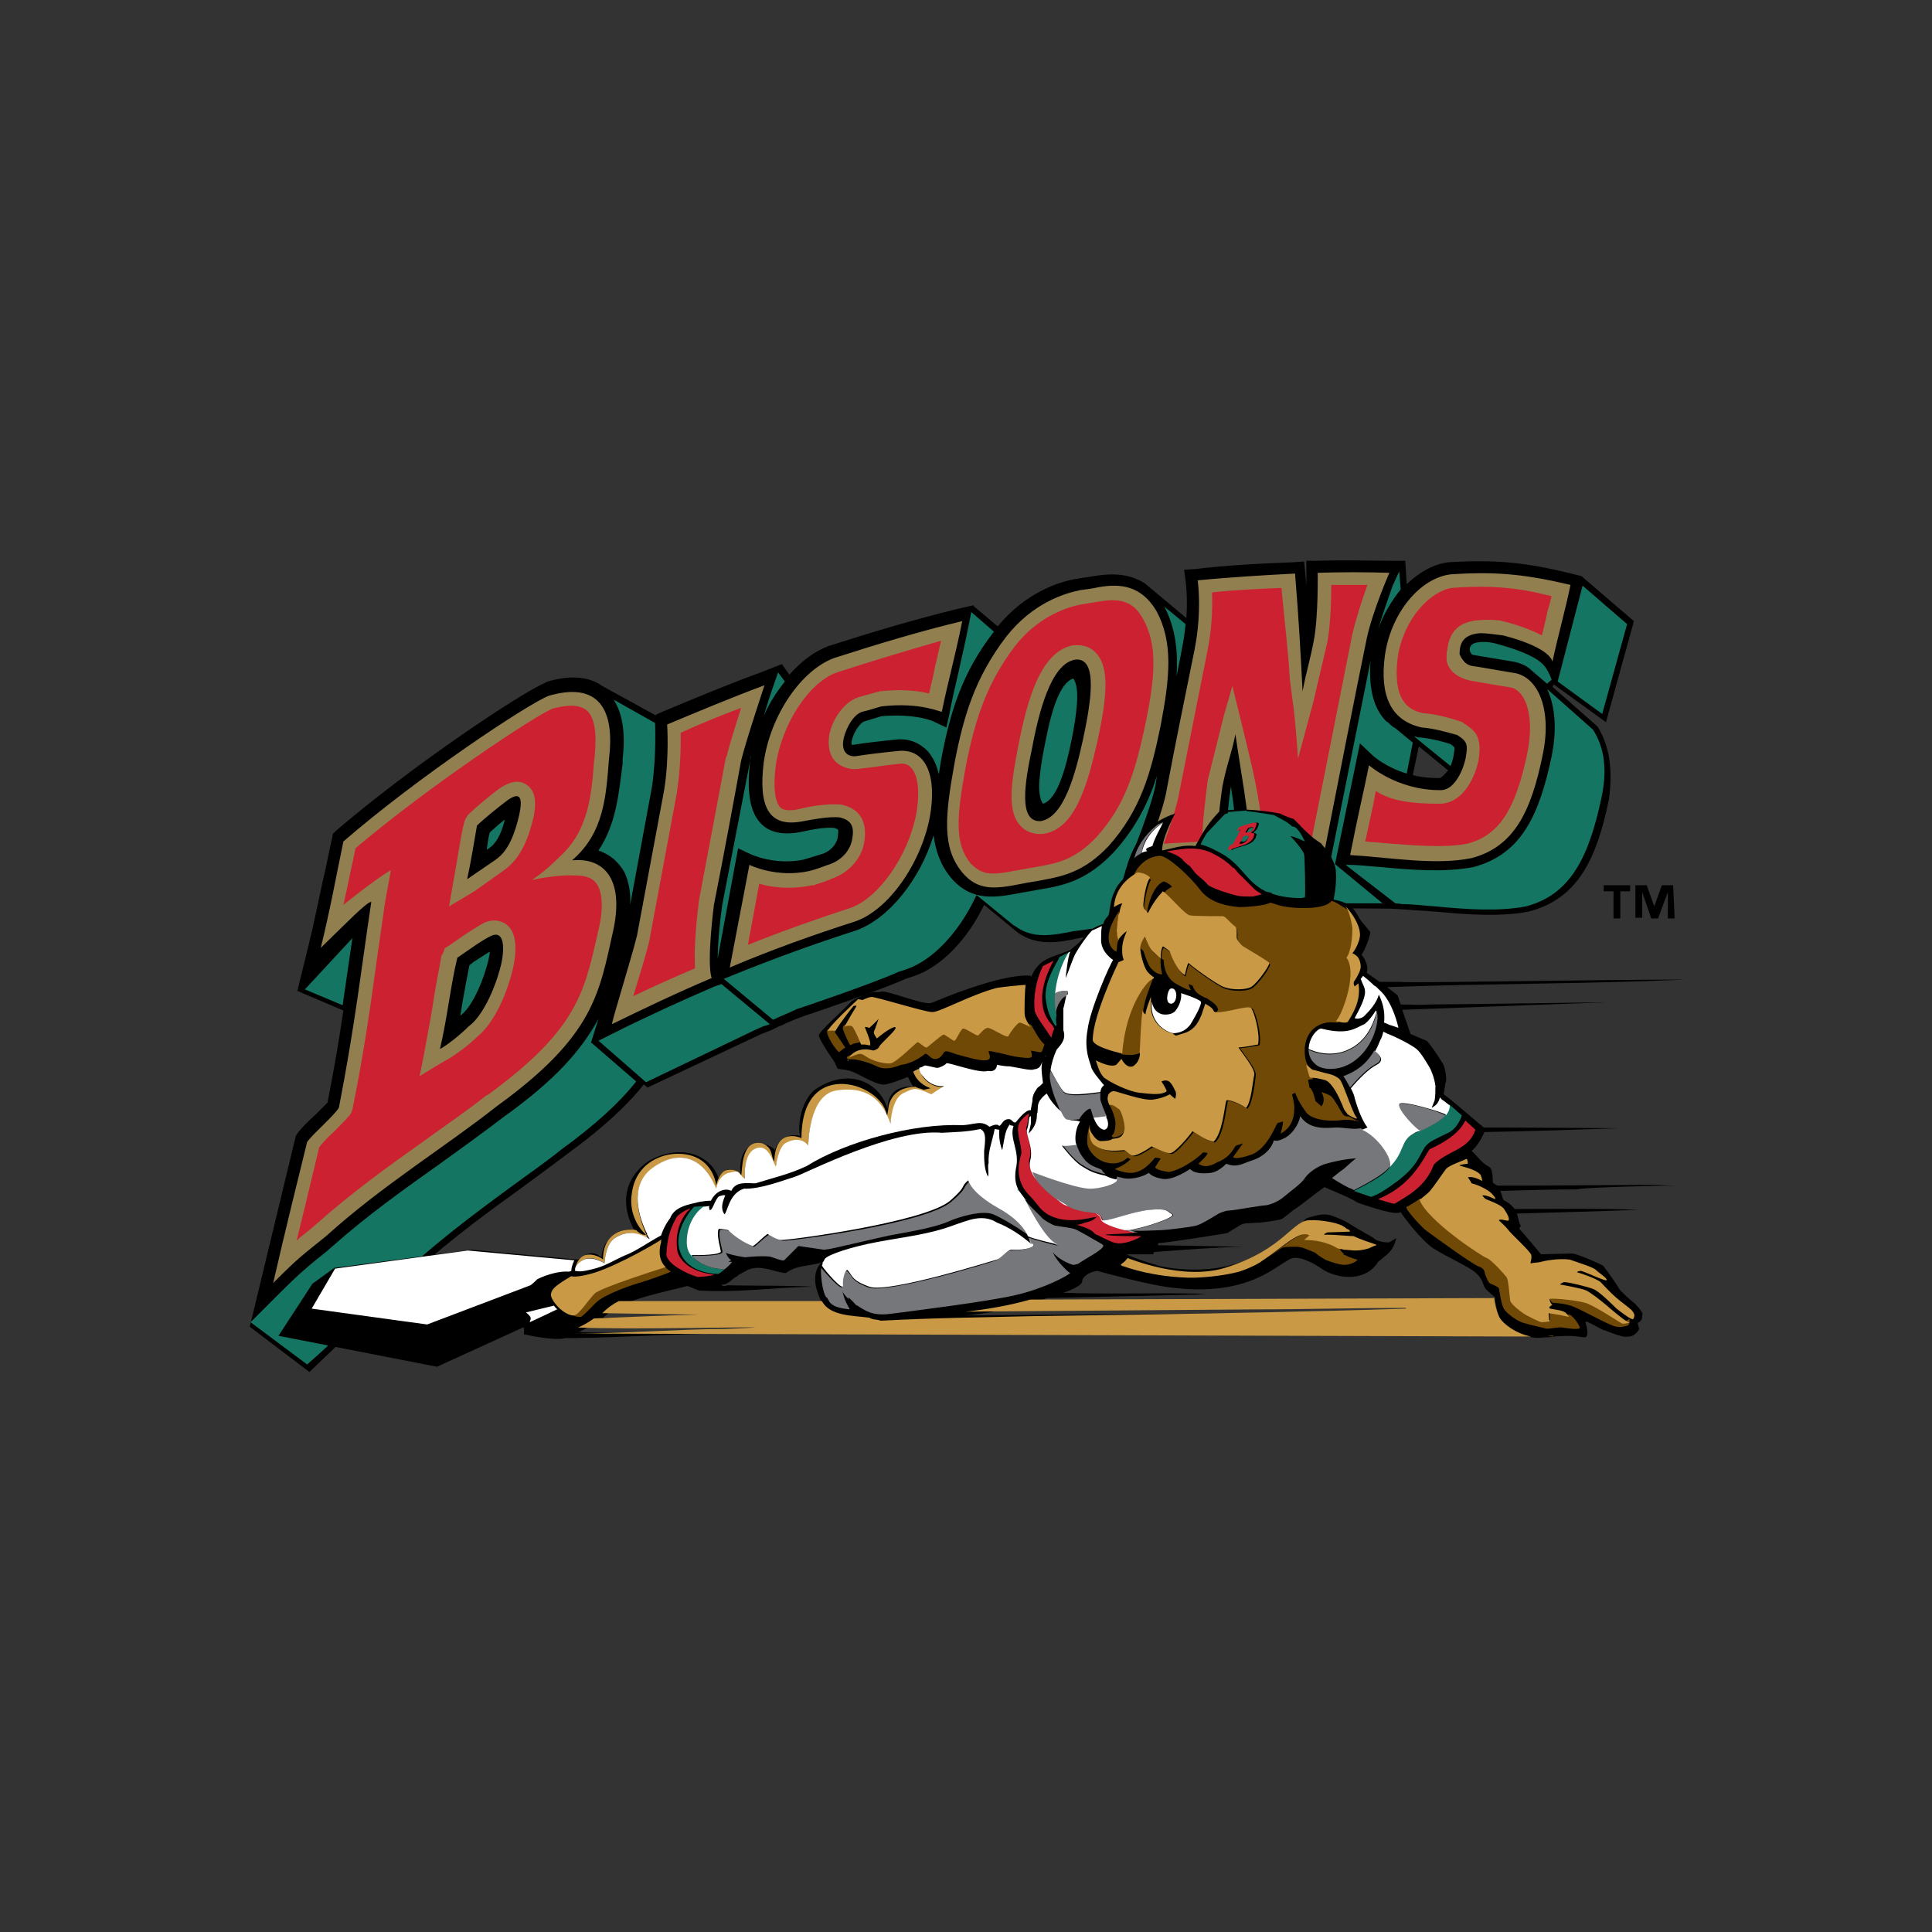 <?xml version="1.0" encoding="utf-8"?>
<!-- Generator: Adobe Illustrator 27.4.0, SVG Export Plug-In . SVG Version: 6.00 Build 0)  -->
<svg version="1.1" id="Calque_1" xmlns="http://www.w3.org/2000/svg" xmlns:xlink="http://www.w3.org/1999/xlink" x="0px" y="0px"
	 viewBox="0 0 256 256" style="enable-background:new 0 0 256 256;" xml:space="preserve">
<rect x="0" y="0" width="256" height="256" fill="#333333" stroke="none"/>
<style type="text/css">
	.st0{fill-rule:evenodd;clip-rule:evenodd;}
	.st1{fill-rule:evenodd;clip-rule:evenodd;fill:#927F50;}
	.st2{fill-rule:evenodd;clip-rule:evenodd;fill:#CC2131;}
	.st3{fill-rule:evenodd;clip-rule:evenodd;fill:#157563;}
	.st4{fill:none;stroke:#000000;stroke-width:0.12;stroke-linecap:round;stroke-linejoin:round;stroke-miterlimit:33.89;}
	.st5{fill-rule:evenodd;clip-rule:evenodd;fill:#704906;}
	.st6{fill-rule:evenodd;clip-rule:evenodd;fill:#C99945;}
	.st7{fill-rule:evenodd;clip-rule:evenodd;fill:#76777A;}
	.st8{fill-rule:evenodd;clip-rule:evenodd;fill:#FFFFFF;}
</style>
<g>
	<path class="st0" d="M211.7,96.3l-0.1-0.1c0,0,0,0,0,0l0,0l-5.9-5.2c0.1-0.1,0.1-0.2,0.2-0.3l6.9,5l3.7-13.4l-7-6l0,0l-0.1,0l0,0
		l0,0l-1.2-0.3c-5.7-1.4-9.8-1.9-16.2-1.5l0,0l0,0c-2,0.2-3.9,1.3-5.6,2.9l-0.2-3.1h0l0,0l-2.2,0c-1.7,0-5.9-0.1-9.5,0l-1.4,0l0,1.4
		c0,0,0,0.8,0,1.9c-0.1-1.2-0.3-3.2-0.3-3.2l-1.4,0.1c-5.4,0.2-9.8,0.5-13,0.9l-1.5,0.1l0.2,1.5c0,0,0.3,2,0.1,4.9c0,0,0,0,0,0l0,0
		l-5.5-4.6l0,0c-2.2-1.4-4.6-1.3-6.5-1l-2.6,0.4c-2.3,0.4-6.7,1.8-10.4,6.3l-3.2-2.7l0,0l0,0l0-0.1l-2.2,0.5
		c-5.7,1.4-11.4,3.1-17,4.9l0,0l0,0c-1.9,0.7-3.6,2-5.2,3.8l-1-1.4l0,0l0,0l0,0l-2.8,1.1c-4.4,1.6-8.7,3.4-13,5.2l-0.9,0.4l0,0.1
		l-7.1-3.9l0,0c-1.8-1.3-4.4-1.5-7.5-0.5l-0.1,0.1c-3,1.2-17.7,11-27.7,19.6l-0.4,0.4l-0.1,0.6c-0.4,1.6-0.7,3.5-1.2,5.5
		c-0.6,2.7-1.2,5.8-1.9,8.6l-1.5,6.1l6.1,2.6c-0.6,4.1-1.3,8.1-2.1,12.2c-0.4,0.4-1,1-1.6,1.6c-1,0.9-1.9,1.8-2.4,2.5l-0.2,0.3
		l-6.1,25.3l7.9,6c1.3-1.3,2.8-2.6,4.2-4.1c2.4-2.5,5.1-5,7-6.6c0,0,0,0,0.1-0.1c5.8-5.6,11.4-9.7,16.4-13.3
		c2.3-1.7,4.5-3.3,6.6-4.9c4.4-3.2,7.7-6.2,10-9.1l0.5,0.4l15.1-7.1c0,0,1.3-0.5,1.3-0.5c0,0,1-0.5,1-0.5l0.3-0.1
		c1-0.5,2-0.9,3.1-1.3c0.1,0,10.1-3.4,13.4-4.9l1.2-0.4c3.5-1.2,7-4.8,9.2-9.4l4.5,3.7l0,0c2.6,1.8,5.4,1.3,8.1,0.7l0,0l2.8-0.5
		c2.7-0.5,5.7-1.1,8.6-4l1.8,1.3l0.2,0.2l0,0c0,0,0,0,0,0l0,0c0.1,0.1,0.6,0,2.6-0.2c2.9-0.3,7.1-0.5,9.8-0.7l2.3-0.1l-0.2-0.5
		l0.7,0.5l12.6,0.1c0,0,0.3,0,1.8,0.1c1.4,0.1,2.8,0.2,4.3,0.3c4.2,0.4,8.5,0.7,12.2,0l0,0l0,0l0,0c6.7-1.7,9.1-7.2,10.7-14.9
		C213.7,102,213.3,98.9,211.7,96.3L211.7,96.3L211.7,96.3z M190.7,103.1L190.7,103.1L190.7,103.1c-1.2,0-2.4-0.1-3.5-0.4l0.8-3.8
		l3.9,3.2C191.8,102.1,191.1,103.1,190.7,103.1L190.7,103.1z"/>
	<path class="st1" d="M116.8,93.6c-0.8,0.2-1.6,0.5-2.5,0.7c-1.1,0.3-2.1,1.9-2.5,3.5c-0.4,1.8,0.5,2.5,1.6,2.4
		c1.9-0.3,3.7-0.5,5.7-0.7c3.6-0.3,5.1,3.3,4.1,8.8c-1.2,6.2-5.5,12.3-9.9,13.8c-5.6,1.8-11.2,3.8-16.6,6.1l2.6-13.6
		c0,0,3.6,1.8,8,0.8c1.1-0.3,1.3-0.4,2.4-0.8c1.7-0.5,2.9-1.8,3.2-3.3c0.3-1.6,0.1-2.6-1.7-3c-1.4-0.1-3.1,0.2-4.7,0.5
		c-4.8,1-6-2.1-5.3-7.8c0.9-6.3,5-12.2,9.3-13.8c5.6-1.8,11.2-3.5,17-4.9c-1,5-1.8,7.6-2.7,12C124.6,94.4,122,93,116.8,93.6
		L116.8,93.6z M145.6,77.8c2.9-0.5,5.6-0.2,7.6,3.1c2.3,4.2,1.8,8.9,0.6,15.2c-1.3,6.4-2.7,11.3-6.9,16c-3.2,3.4-6,4-8.7,4.5
		c-0.9,0.2-1.9,0.3-2.8,0.5c-3.5,0.7-5.8,1-7.9-1.5c-2.7-3.3-2.3-7.4-1-14.6c1.2-6.2,2.7-11.2,6.8-16.6c3.6-4.6,7.9-5.8,9.8-6.2
		C143.9,78.1,144.7,78,145.6,77.8L145.6,77.8z M137.9,108.8c3.1-0.5,4.6-6.3,5.6-10.8c1-4.7,2.1-10.9-1-10.6
		c-3.3,0.5-4.9,7.2-5.8,12C135.8,103.7,134.9,109,137.9,108.8z M161.4,113.3c-2.9,0.2-7,0.4-9.9,0.7c0,0,2.6-6.3,3.1-9.4
		c1.2-6.4,2.4-12.1,3.7-18.6c1-5.1,0.4-9.1,0.4-9.1c4-0.4,9-0.7,12.9-0.9c0.5,6.1,0.7,9.9,1,15.6c0.5-2.7,1-4.1,1.5-6.8
		c0.6-3.2,0.5-8.9,0.5-8.9c2.9-0.1,6.6-0.1,9.5,0c0,0-2.2,5-3,8.7c-1.8,8.8-3.4,17-5.7,28.7c-3.2-0.1-6.4-0.1-9.6,0
		c-0.5-6.9-1.3-10.4-2.1-16c-0.6,2.9-1.1,3.8-1.7,6.8C162,103.9,160.9,111.5,161.4,113.3L161.4,113.3z M190.8,104.7
		c1.8,0.1,3-2.4,3.4-4.2c0.3-1.8,0.3-2.2-1.1-3.1c-1.4-0.4-3.2-0.9-4.7-1c-4.1-0.9-5.6-4.2-4.9-9.5c0.8-5.8,4.8-10.4,8.8-10.8
		c6-0.4,9.8,0,15.8,1.4c-0.7,3.4-1.6,6.5-2.4,10.2c0,0,0-1.8-6.5-3.5c-0.9-0.1-2.1-0.3-3.1-0.3c-2.3,0.2-2.7,1.4-2.7,2.8
		c0.8,1.7,1.6,1.5,2.7,1.7c1.8,0.3,2.8,0.5,4.7,0.8c3,0.6,4.9,4.8,3.6,10.9c-1.5,7.3-3.7,12.1-9.4,13.6c-4.8,1-10.9-0.1-16.1-0.4
		c1.1-5.6,1.6-7.5,2.5-11.9C181.3,101.3,185,104.7,190.8,104.7L190.8,104.7z M84.4,124c1.2-6.4,2.4-12.9,3.6-19.3
		c0.7-4.3,0.4-8.7,0.4-8.7c4.3-1.8,8.6-3.6,12.9-5.2c0,0-2.5,7.5-3.1,10c-1.2,6.6-2.3,12.5-3.6,19.1c0,0-1,7.6-0.3,9.7
		c-4.5,1.9-8.9,4-13.2,6.1C81,135.5,83.6,127.2,84.4,124L84.4,124z M36.2,170c1.6-7,3.2-13.4,4.5-18.7c0.9-1.2,3.4-3.3,4.2-4.5
		c2.2-11.3,3-18.7,4.3-27.3c-0.6,0-3.2,2.7-6.7,6.1c1.2-4.8,2.2-10.3,3-14.1c9.8-8.5,24.4-18.2,27.2-19.3c5.8-1.7,8.9,0.8,8,8.3
		c-0.4,4.9-0.6,9.8-4.9,13.5c4.1-0.4,6.9,2.3,5.5,9.1c-1.9,8.5-2.5,14.1-15.5,23.5c-6.7,5.3-15.2,10.5-22.6,17.2
		C40,166.4,39.8,166.4,36.2,170L36.2,170z M60.6,126.9c-0.9,3.7-1.3,7.8-2.3,12.1c1.1-0.6,2.8-2,3.8-3c1.8-1.3,3.5-4.9,4.3-8.2
		c0.6-2.7,0.2-4.5-1.3-3.8C63.8,124.6,62.1,125.9,60.6,126.9z M63.2,109.4c-0.4,2.3-0.8,4.8-1.3,7.1c1.3-0.9,2.5-1.7,3.8-2.6
		c1.7-1.2,2.5-3.4,3.1-5.9c0.5-2.4,0.1-3.1-1.5-2C66.1,106.9,64.1,108.5,63.2,109.4L63.2,109.4z"/>
	<path class="st2" d="M110.9,89.1c-3.7,1.3-7.3,6.8-8.1,12.3c-0.5,3.9,0.2,5.2,0.6,5.6c0.5,0.5,1.7,0.4,2.5,0.2
		c1.6-0.4,3.5-0.7,5.3-0.6c0.1,0,0.1,0,0.2,0c2.5,0.5,3.6,2.2,3.1,5.1c-0.4,2.2-2.2,4.1-4.5,4.8l0.1,0l-0.8,0.3l-1.5,0.5
		c-0.1,0-0.1,0-0.2,0c-2.8,0.6-5.3,0.3-7-0.2l-1.5,8.1c4.5-1.8,9-3.4,13.6-4.9c3.7-1.3,7.6-6.8,8.7-12.4c0.6-3.4,0.1-5.4-0.7-6.2
		c-0.2-0.2-0.6-0.6-1.5-0.5c-1.9,0.2-3.8,0.5-5.6,0.7c-1.1,0.1-2.2-0.3-2.9-1c-0.6-0.6-1.1-1.7-0.8-3.6l0,0c0.4-1.9,1.8-4.2,3.8-4.9
		l2.5-0.7c0.1,0,0.2,0,0.3-0.1c2.9-0.3,5.1-0.1,6.6,0.3c0.3-1.3,0.6-2.4,0.8-3.6c0.3-1.1,0.5-2.2,0.8-3.4
		C120.2,86.2,115.5,87.6,110.9,89.1L110.9,89.1z M134.9,115.3l2.8-0.5c2.2-0.4,4.7-0.8,7.6-3.9c3.7-4.1,5.1-8.4,6.5-15.1
		c1.3-6.3,1.6-10.4-0.4-13.9c-1.2-2.1-2.8-2.7-5.7-2.2l-2.5,0.4c-1.5,0.3-5.5,1.4-8.7,5.5c-3.8,5-5.3,9.8-6.5,15.8
		c-1.3,7-1.5,10.4,0.6,13C130.2,116,131.3,116,134.9,115.3z M134.9,99c1.2-6.3,3-12.7,7.3-13.5c0.1,0,0.1,0,0.2,0
		c1.2-0.1,2.2,0.3,2.9,1.1c1.8,2,1.3,6.2,0.1,11.7c-1.3,5.6-2.9,11.6-7.2,12.2c0,0-0.1,0-0.1,0c-1.1,0.1-2.2-0.3-2.9-1.1
		C133.4,107.5,134,103.6,134.9,99z M164.6,96.2c1.2,5,2.3,8.9,2.8,15c2.2,0,4.3,0,6.4,0l5.4-27.2c0.5-2.1,1.3-4.6,2-6.5
		c-1.3,0-3.5,0-4.8,0c0,2-0.1,5.2-0.5,7.5l-1.9,8.1l-2,7.4c0,0-0.4-5.7-0.7-7.5l-0.4-3.1c-0.2-3.7-0.7-7.6-1.1-12
		c-2.7,0.1-6.6,0.3-9.2,0.6c0.1,2.6-0.1,5.2-0.6,7.7l-3.7,18.6l0,0c-0.3,1.9-1.3,4.8-2.1,7c1.3-0.1,3.8-0.2,5.1-0.3
		c0-2.6,0.5-6.1,0.7-7.9c0,0,0-0.1,0-0.1l2.2-8.8l1.1-3.8L164.6,96.2L164.6,96.2z M192.4,77.9c-2.8,0.4-6.4,4-7.2,9.2
		c-0.7,5.7,1.4,7,3.4,7.4c1.4,0.1,3.2,0.5,4.9,1.1c0.2,0,0.3,0.1,0.4,0.2c1.3,0.9,2.6,1.5,2,5c-0.6,2.8-2.4,5.8-5.3,5.7l0.1,0
		l-0.1,0h0c-3.6,0-6.4-0.4-8.3-1.7l-0.4,2.1l-1,4.6c0.8,0.1,1.6,0.1,2.3,0.2c3.9,0.3,8,0.7,11.2,0.1c4.2-1.1,6.4-4.4,8-12.1
		c0.6-3.1,0.4-5.9-0.7-7.5c-0.3-0.4-0.8-1-1.5-1.1c-1.8-0.3-3.6-0.6-5.3-0.9c-1-0.2-2.1-0.7-2.7-1.5c-0.4-0.6-0.6-1-0.5-2.2
		c0,0,0.2-1.1,0.2-1.2c0.5-1.9,1.6-2.8,3.7-3.1l0.1,0c1.1-0.1,2.1-0.1,2.8,0c0.1,0,0.1,0,0.2,0c2.5,0.6,4.3,1.3,5.6,2
		c0.2-0.7,0.6-2.4,0.7-3c0.2-0.7,0.4-1.4,0.6-2.2C201.3,77.9,197.8,77.5,192.4,77.9L192.4,77.9z M96.3,100.2
		c0.3-1.4,1.2-4.1,1.9-6.4c-2.7,1-5.4,2.1-8,3.3c0,1.7,0,4.7-0.5,7.8c0,0,0,0,0,0.1l-3.6,19.3c0,0,0,0.1,0,0.1
		c-0.4,1.8-1.4,5-2.2,7.6c2.7-1.3,5.4-2.5,8.2-3.7c-0.2-2.8,0.3-7.3,0.5-8.8l0-0.1l3.6-19.1L96.3,100.2z M70.5,116.6
		c1.3-0.9,2.3-1.7,4.3-3.7c3-3.1,3.6-7.3,3.9-11.9l0.1-0.7l0-0.1c0.3-3.1,0-5.2-1.1-6.1c-1.1-0.9-3-0.6-4.5-0.2
		c-2.4,1-16.3,10.2-26.1,18.5c-0.3,1.6-0.7,3.2-1,4.8c-0.2,0.9-0.4,1.8-0.6,2.7c0,0,4.2-3.4,6.3-4.6c0,0-0.6,3.2-0.8,4.4l-1.1,7.7
		c-0.8,5.8-1.6,11.7-3.2,19.6c-0.1,0.3-0.2,0.6-0.4,0.8c-0.5,0.6-1.3,1.4-2.2,2.3c-0.7,0.6-1.4,1.4-1.8,1.9l-1.8,7.5l-1.2,4.9
		c0.1-0.1,0.2-0.2,0.3-0.3c0.6-0.5,1.3-1,2.2-1.8c4.7-4.2,9.7-7.8,14.5-11.2c2.9-2.1,5.7-4,8.2-6c0,0,0,0,0.1,0
		c11.7-8.5,12.8-13.5,14.5-21l0.3-1.3c0.6-2.8,0.4-5-0.6-6c-0.8-0.8-2-0.8-2.9-0.8C73.6,115.9,70.5,116.6,70.5,116.6L70.5,116.6z
		 M59.5,120.1l0.7-4c0.2-1.1,0.4-2.3,0.6-3.5c0.2-1.2,0.4-2.4,0.7-3.6c0.1-0.4,0.3-0.7,0.5-1c0.9-0.9,2.9-2.6,4.3-3.6
		c0.5-0.3,2.1-1.4,3.5-0.4c1.5,1,1.1,3.2,0.9,4.3l0,0c-0.6,2.4-1.5,5.3-3.9,7L63,118C62.4,118.4,59.5,120.1,59.5,120.1L59.5,120.1z
		 M58.9,125.7c0,0,0.2-0.2,0.6-0.4l1-0.7c1.3-0.9,2.5-1.7,3.6-2.3c0,0,0,0,0,0c1.5-0.7,2.6-0.1,3,0.2c1.2,0.9,1.5,2.9,0.9,5.7
		c-0.7,3.1-2.4,7.3-4.8,9.2c-1,1-2.7,2.3-4.1,3.1c-1.1,0.6-3.5,2.1-3.5,2.1s0.6-2.9,0.8-4.1c0.4-2.2,0.8-4.2,1.1-6.3
		c0.3-2,0.7-3.8,1-5.6C58.8,126.3,58.9,125.7,58.9,125.7L58.9,125.7z"/>
	<path class="st3" d="M46.7,124.3l-6.3,6.8l5,2.1C46,129,46.7,124.3,46.7,124.3L46.7,124.3z M157.2,81.9L157.2,81.9L157.2,81.9
		L157.2,81.9L157.2,81.9z M40.7,180.8c0,0,2.3-2,3.6-3.3c2.6-2.5,5.2-5.2,7.1-6.9c0,0,0,0,0,0l0,0c5.9-5.7,11.5-9.8,16.4-13.4
		c2.3-1.7,4.5-3.2,6.6-4.9c4.4-3.2,7.6-6.1,9.9-9l-5.9-5.1l-0.1,0l1-3.2c-2.3,4.2-5.7,8.1-12.7,13.1c-2.6,2-5.4,4-8.3,6.1
		c-4.8,3.4-9.7,6.9-14.2,10.9c-1,0.9-1.7,1.4-2.3,1.9c-1.3,1.1-2.2,1.8-4.6,4.2l-4,4L40.7,180.8L40.7,180.8z M103.4,88.2L103.4,88.2
		L103.4,88.2L103.4,88.2z M145.1,123c2.7-0.5,5.4-1.1,8.3-3.8l-4.3-3.7l0.9-2.2c0-0.1,2.5-6.2,3.1-9.2l0.2-1.3
		c-1.1,3.5-2.8,6.9-5.7,10.1c-3.4,3.6-6.4,4.4-9.5,4.9l-2.8,0.5c-3.2,0.6-6.5,1.3-9.3-2c-1.4-1.7-2-3.5-2.3-5.6
		c-1.8,5.9-6,11.1-10.3,12.6c-5.6,1.8-11.1,3.8-16.5,6l-1,0.4l6.5,5.4c0,0,0.1,0,0.1,0c1-0.5,2.1-0.9,3.1-1.4
		c0.1,0,10.1-3.4,13.4-4.9l0,0l0,0l1.2-0.4c3.4-1.2,6.8-4.8,9-9.4l0.2-0.4l4.9,4h0l0.2,0.1c2.4,1.8,5.1,1.2,7.7,0.7l-0.3,0.1
		l0.3-0.1h0v0v0L145.1,123L145.1,123z M211.1,77.7l-1.6-1.4v0l0,0L211.1,77.7L211.1,77.7z M64.5,112.6l0.3-0.2
		c0.9-0.6,1.6-1.8,2.1-3.8c-0.7,0.5-1.3,1.1-2,1.7C64.7,111,64.6,111.8,64.5,112.6L64.5,112.6z M176.9,114.5L176.9,114.5l3.3-16
		l1.8,1.7c0,0,1.7,1.5,4.4,2.3l0.8-4.1l-2.3-1.9c-0.4-0.2-0.7-0.5-1-0.8l-0.2-0.1l0,0c-1.5-1.5-2.4-4-2.1-8l-5.4,26.9l-1.2,0
		c-3.2-0.1-6.4-0.1-9.6,0l-0.3,0l6.1,5.2l12,0L176.9,114.5L176.9,114.5z M204.6,88.2c-0.4-0.5-1.7-1.7-6.7-3
		c-0.5-0.1-1.1-0.2-1.9-0.1c-1.8,0.1-1.3,1.7-0.7,1.7c1.8,0.3,3.6,0.6,5.4,0.9c0.8,0.2,1.6,0.5,2.2,1.1l0,0l2.1,1.8
		c0.2-0.2,0.4-0.4,0.6-0.5C205.4,89.4,204.9,88.5,204.6,88.2L204.6,88.2z"/>
	<path class="st3" d="M164.3,114.4l-0.1,0l-0.1-1.4c-0.3-3.6-0.6-6.3-1-8.8c-0.5,3.4-0.8,7.6-0.6,8.4l0.3,1.1l6.6,5.4l-0.1-0.4
		L164.3,114.4L164.3,114.4L164.3,114.4z M100.2,136.4c0,0,1.3-0.6,1.3-0.5l0.5-0.2l-6.4-5.3l-0.9,0.3c-4.4,1.9-8.8,3.9-13.2,6.1
		l-2.2,1.1l6.3,5.5L100.2,136.4L100.2,136.4z M169,119.7l-6.4-5.2l-1.3,0.1c-2.7,0.1-6.9,0.4-9.8,0.7l-1.5,0.2l6.1,5.2l0.1,0.1
		l2.2-0.2c3-0.3,7.1-0.5,9.8-0.7L169,119.7L169,119.7z M62.2,127.9c-0.3,1.5-0.6,3.1-0.9,4.8c-0.1,0.6-0.2,1.2-0.3,1.9l0.1-0.1
		c1.3-1,2.8-4,3.6-7.2c0.1-0.5,0.2-0.9,0.2-1.2c-0.7,0.4-1.4,0.9-2.2,1.4L62.2,127.9z M101.2,94.9c0.7-1.7,1.7-3.2,2.8-4.6l-0.9-1.2
		l-0.7,2C102.4,91.1,101.8,92.8,101.2,94.9L101.2,94.9z M99.4,100.8c0-0.2,0.1-0.5,0.1-0.7C99.4,100.4,99.4,100.6,99.4,100.8
		l-3.7,19.1c-0.3,2.1-0.6,5.1-0.6,7.1l2.7-14.6l1.7,0.8c0,0,3.2,1.5,7,0.7l2.3-0.7l0,0l0,0c1.1-0.3,2-1.2,2.2-2.2
		c0.1-0.9,0.1-1.1,0-1.1c0,0-0.1-0.1-0.5-0.2c-1.3-0.1-2.8,0.2-4.2,0.5c-2.3,0.5-4.2,0.2-5.4-1C99.4,107.7,98.9,105.1,99.4,100.8
		L99.4,100.8z M155.9,89.6c0.5-2.4,0.8-4.1,0.8-4.1c0.2-1,0.3-1.9,0.4-2.8l-2.8-2.3C155.8,83.3,156.1,86.4,155.9,89.6L155.9,89.6z
		 M212.3,94.6l3.3-11.9l-5.9-5.1l-3.3,12.7L212.3,94.6z M212.2,105.7c0.8-3.7,0.4-6.6-1.1-9l-6.1-5.4c1.1,2.3,1.3,5.5,0.6,8.9
		c-1.6,7.6-3.9,13-10.4,14.7l0,0l0,0c-3.7,0.7-8,0.4-12.1,0c-1.5-0.1-3-0.3-4.4-0.3l-0.4,0l6.6,5.1c0.4,0,0.8,0.1,0.9,0.1
		c1.4,0,2.8,0.2,4.4,0.3c4.1,0.4,8.4,0.7,12,0c0,0,0,0,0,0C208.3,118.5,210.6,113.2,212.2,105.7L212.2,105.7z M182.6,83.4
		c0.7-2,1.8-3.8,3-5.3l-0.2-2.4l-0.9,2C184,79.1,183.2,81.4,182.6,83.4z M187.4,97.6l4.8,3.9c0.2-0.4,0.3-0.9,0.4-1.3
		c0-0.2,0.2-1,0.1-1.2c0,0-0.2-0.2-0.5-0.4c-1.5-0.5-3-0.8-4.2-0.9l-0.2,0C187.7,97.6,187.6,97.6,187.4,97.6z M128.9,80.4
		L128.9,80.4L128.9,80.4L128.9,80.4L128.9,80.4z M128.7,81.1l-0.3,1.5c-0.5,2.6-1,4.6-1.4,6.5c-0.4,1.7-0.8,3.4-1.2,5.5
		c0,0-0.4,1.8-0.4,1.8l-1.7-0.8c0,0-2.3-1.1-6.9-0.7l-2.3,0.7c-0.4,0.1-1.3,1.2-1.6,2.4c-0.1,0.4-0.1,0.6,0,0.7c0,0,0,0,0.1,0
		c1.9-0.3,3.7-0.5,5.7-0.7c1.7-0.2,3.1,0.4,4.2,1.5c0.7,0.8,1.2,1.8,1.5,3.1c0.1-0.6,0.2-1.3,0.3-1.9c1.2-6.4,2.8-11.6,7-17
		L128.7,81.1L128.7,81.1z M79.3,112.7c0.9,0.3,1.9,0.9,2.5,1.6c0.3,0.3,0.6,0.7,0.9,1.2c0.6,1.2,0.9,2.8,0.8,4.4l2.9-15.7
		c0.6-4.1,0.4-8.4,0.4-8.4l0,0l-5.5-3.1c1.2,1.8,1.6,4.5,1.2,7.9l0,0.6C82,105,81.7,109.1,79.3,112.7L79.3,112.7z"/>
	<path class="st4" d="M142,123.6l0.3-0.1"/>
	<path class="st3" d="M138.2,106.5L138.2,106.5c2-0.6,3.1-5.1,3.8-8.5c0.6-3,1.2-6.9,0.2-8.1l0,0c-2.2,0.8-3.2,5.9-3.9,9.5
		C137.8,102.1,137.3,105.3,138.2,106.5L138.2,106.5z"/>
	<path class="st0" d="M150.4,163.3L150.4,163.3L150.4,163.3z M222.3,157.1c-1.5,0-2.2-0.1-3.7-0.1l-16.5,0.1c-1.2,0-2.5,0-3.7,0
		c-0.3-0.2-0.6-0.3-0.6-0.5c0-0.4,0-1.8-0.5-2c-1-0.5-1.6-1.5-2.3-2.1c0.7-0.6,1.2-1.4,1.7-2.5c5.9-0.1,11.8-0.3,17.7-0.5
		c0,0-12.4-0.1-17.8-0.1c-0.3-0.2-3.8-3.3-5.3-4.4c0-0.4,0.2-0.9,0.2-1.4c0.1-0.2,0.1-0.3,0.1-0.3c0.1-0.4-0.1-2-0.5-2.5
		c-0.3-0.5-1.8-2.8-2.1-2.9c-0.3-0.1-2.1-0.9-2.1-0.9l-1.1-3.2c5.4-0.2,27.5-1,27.4-1l-14.9,0.2l-8.7,0.1c-1.4,0.1-2.7,0-4,0
		l-0.4-1.2l-1.4-1.1c13.2-0.5,26.4-0.4,39.5-1c-12.4,0-37.4,0.5-37.6,0.3c-1,0-2,0-2.9,0l-1.7-1.2c0.1-0.4,0.1-0.8,0-1.1
		c-0.3-0.8-0.3-0.8-0.7-1.3c0.4-0.4,1.4-3,1.1-3.1c-0.3-0.3-0.7-0.9-1.1-1.3c-0.3-0.4-0.8-1.5-1.4-2c-0.4-0.4-1.6-0.8-2.3-0.9
		c0.3-1.4,0.4-2.7,0.3-3.9l-0.1-0.5c-0.1-0.5-0.5-1.1-0.7-1.7c-0.3-0.5-0.9-0.9-1.1-1.3l-1-0.7c0,0-1.3-1.1-1.9-1.8l-0.8-0.8
		c-0.8-0.2-1.8-0.7-1.8-0.7c-2.5-0.5-6.2-0.8-8.1-0.2c-1.6,1.7-2.1,2.7-3.1,4.5c-1.6-0.2-3,0.3-4.4,0.6c-0.1-0.9,0.7-3,1.7-4.9
		c-5.4,1.8-6.1,6.2-6.9,8.7c-0.3,0.3-0.9,1-1.1,1.6c-0.7,1.3-0.6,3-0.9,3.3c-0.3,0.3-0.5,0.6-0.6,1c-1,0.4-2,0.8-2.6,1.8
		c-0.8,1-0.9,0.9-1.8,1.7c-2.8,1.1-4.1,1.1-5.2,3.6l0-0.2c0,0-2.9-0.7-13.2,3.6c-1.1,0.3-5.8-1.7-6.6-1.5c-0.8,0.2-0.9-0.4-3.9,1.2
		c-1.2,1.3-4.4,4.1-4.4,4.6s1.9,3.3,2,3.4s0.4,0.9,0.5,1c0.1,0.1,1.3,0.1,1.9,0.4c0.7,0.2,2.9,1.6,4,1.7c0.6,0.1,2.1-0.5,3.4-1
		c0.2,0.4,0.4,0.8,0.7,1.3c0,0-3.4-0.5-3.4,3c-0.7-3-4.6-5.9-9.5-2.7c-1.6,1.1-2.5,4.2-2.1,6.2c-1.8-0.4-3.1,0.8-3.3,1.9
		c-1.2-1.3-4.9-1.7-4.6,3.1c-0.8-0.6-2.2-1-2.9,0.6c-0.9-2.8-4.6-4.7-9-2.4c-2.8,1.7-4.5,5.1-2.1,9.4c-0.6-0.3-0.9-0.4-2.6,0.4
		c-1.1,0.8-1.7,1.7-1.8,3.1c-0.9-0.7-1.4-0.6-1.9-0.4c-0.4,0.1-0.8,0.4-1.2,0.7l-14.1-1.3l-18.2,2.4l-2.9,2.1l-4.5,6.9l21,4.1
		l11.4-5.2c0,0,0.1,0,0.1,0c0.1,0.2,0,0.9,0,0.9c1,0.2,1.9,0.4,2.9,0.5c0.9,0.1,1.9,0.2,2.6,0c0.5,0,0.9,0,1.4,0
		c6.5-0.1,14.1-0.6,19.8-0.6c0,0,2.6-0.1,4.1-0.2c-0.8,0-17,0.3-23.5,0c0.9-0.4,1.4-0.7,2.1-1.2c4.9-0.2,9.1-0.4,13.9-0.5l-12.8-0.2
		c0.7-0.6,1.5-1.2,2.2-1.6c0.2-0.1,0.3-0.2,0.5-0.2c2.8-1.1,5.3-1.6,8.5-2.4l1.5,0.6c5.5,0.3,9.5-0.4,15.1-0.5
		c-2.9-0.2-7.9-0.1-11.3-0.2c-0.2,0.1-0.7,0.2-0.8-0.1c0.9,0.1,1.4-0.8,2.1-1.1c0.2-0.3,1.1-0.6,1.3-0.8c1.7-0.8,3.4,0.2,5.1,0.4
		c1.5-1.1,3.1-0.9,4.7-1.4c-1.5,1.7-0.5,4,0,5.1c0.1,0.2,0.1,0.3,0.2,0.5c1.1,2.1,4,1.9,6.3,2.2c0.4,0.3,1,0.3,1.5,0.4
		c7.6-0.3,12.2-0.4,19.8-0.6l14.1-0.2c11.9-0.2,23.6-0.4,35.7-0.8l0-0.1c-6.4,0-13.4,0.2-19.8,0.2c-13,0.1-25.7,0.2-38.5,0.3
		c2.7-0.3,5.7-0.8,8.5-1.6c0.7-0.2,1.4-0.4,2.1-0.7l21.4-0.5c-0.9,0-1.2-0.1-2-0.1c-5.8-0.1-11.4,0.1-17.2-0.1c0,0,2.8-0.9,2.5-1.7
		c0.4-0.8,1.3-1.1,2-1.2c1.4,0.4,6.4,1.7,9,2.1c11.4,1.7,15-3.3,16.9-3.8c0.9-0.2,2.6,0.5,4.1,1.6c2.3,1.3,5.7,1.4,7.2-1.1
		c0.7-0.6,1.4-1,1.9-1.8c0,0,0,0,0,0c0.2-0.3,0.5-1.1,0.5-1.4c-0.1,0.2-0.6,0.4-0.9,0.6c-0.3,0.1-1.6-0.1-1.9-0.4s-1.4-0.8-1.6-1
		c-0.3-0.1-2-1.2-2.4-1.4c-0.4-0.2-1.6-0.7-2-0.8c-0.4-0.1-1-0.1-1.5,0c-0.5,0.1-1.2,0.3-1.5,0.4c-0.2,0.1-0.4,0.3-0.5,0.5
		c-0.3,0.2-0.7,0.5-1.1,0.8c-1.4,1-6.5,7.2-17.8,5.1c-1-0.3-3-0.9-4.1-1.4l-0.4-0.2l0.1,0h3.4l0.1-0.3c3.8-0.3,9.5-0.7,12.1-0.7
		l-11.6-0.2l0.1-0.3c0.5,0.1,9.1-1.3,9.1-1.3s1.6-1,1.8-1.1s0.5-0.2,0.7-0.2c0.3,0,1.5-0.1,1.8-0.1c0.3,0,2.6-0.3,3-0.5
		c0.1-0.1,0.7-0.5,1.4-1.1c1.4-0.9,2.6-2,4.2-3.1c1.3,0.6,3,1.2,4.5,2.1c1.8,0.6,5,1.7,5.6,1.2c0.4,0.7,2.8,3.8,4.3,4.8
		c1.7,1.1,4.9,2.5,5.7,3.3c0.9,0.8,0.9,1.6,1.2,2c0.3,0.4,1.3,1.2,1.3,1.2s0,0.1,0,0.3c0.1,0.6,0.3,1.9,0.7,2.6
		c0.4,0.8,2.1,2.1,4.2,2.4c0.5,0.1,1.1,0.1,1.6,0c0.1,0,0.3,0,0.4,0c0.3,0,0.6-0.1,0.9-0.1c2.7-0.2,2.9,0,4,0.1
		c0.7,0.1,0.4-1.3,0.2-1.9c0-0.1,0.1-0.2,0.1-0.2c0.6,0.2,2.2,1.2,2.5,1.2c0.3,0.1,2.4,1,2.9,0.8c1.1,0.1,1.6-1,1.6-1l-0.2-0.8
		c0,0,0.5-0.2,0.6-0.7c-0.1-0.5,0.5-0.3-0.9-1.8c-0.4-0.3-2.1-1.8-2.2-2.1c-0.1-0.3-1.9-2.8-2.1-3c-0.1-0.1-3.4-1.6-4.1-1.6
		c-0.6,0-4.1,0.1-4.1,0.1s-2.6-3.1-2.9-3.4c0,0,0.2-0.3,0.2-0.4c-0.3-0.5-0.3-1-0.5-1.6c3.4-0.1,11.5-0.3,16.1-0.5
		c-5-0.2-11.3-0.1-16.4-0.1c-0.3-0.4-0.7-0.8-1.5-1.2c-0.2-0.5-0.2-0.8-0.4-1.2c3.2-0.1,7.2-0.2,10.2-0.2
		C209,157.4,218.2,157.1,222.3,157.1L222.3,157.1z M138.6,139.9c0,0-0.1,0.1-0.1,0.1L138.6,139.9L138.6,139.9L138.6,139.9z"/>
	<path class="st0" d="M178.3,147.3c-0.1-0.1-0.1-0.2-0.2-0.3c-0.3-0.7-0.8-2.1-1.6-3.1c-0.3-0.4-0.6-0.7-1-0.8
		c-0.6-0.2-1.2-0.3-1.8-0.3c-0.5,0-0.7,0.1-0.7,0.1c0.1,0.2,0.2,1,0.2,1c0.5,0.2,0.8,1.8,0.8,1.8l0.8,0.7c0,0,0.3-0.4,0.3-0.9
		c0-0.5-0.3-1-0.3-1s0.7,0.2,1.2,0.5c0.5,0.3,1.5,2.4,1.8,2.6c0.2,0.1,0.6,0.2,0.6,0.1C178.5,147.6,178.5,147.5,178.3,147.3z
		 M151.7,132.7c-0.1,0.5-0.2,0.8-0.2,1c0,0,0,0.1,0,0.1c0.1,0.3,0.3,0.4,0.4,0.5c-0.1-0.3,0.8-2.6,0.7-2.3c0,0.3-0.1,0.5,0,0.8
		c0-0.1,0-0.1,0-0.2c0.1,0.3,0.4,1.4,1.4,1.7c0.6,0.2,1.3,0,1.7-0.4c0.6-0.6,0.9-1.7,0.8-2.4c0.3,0.1,2.2,0.7,2.6,1.1
		c0.2,0.3-1.2,2.8-1.4,3.1c-0.2,0.3-0.8,1-2.2,1c0,0-0.1,0-0.1,0c0,0.1,0.1,0.2,0.2,0.2c0.3,0.1-0.3,0.3,1.3-0.2
		c1.6-0.5,2.1-1.8,2.3-2.4c0.3-0.6,0.5-1.5,0.5-1.5s0.2,0,0.5,0.3c0.5,0.3,0.6,0.7,0.7,0.8c0,0,0.1,0,0.1-0.1
		c0.1-0.1,0.2-0.3,0.2-0.3c-0.1-0.7-0.9-1.1-1.6-1.6c0,0,0.3,0.2-0.7-0.3c-0.9-0.5-1.1-1.3-1.1-1.3c-0.3-0.2-0.4-0.1-0.5-0.2
		c0,0.2,0.1,0.5,0.3,0.8c-0.3,0-0.5-0.1-1.9-0.8c-1.8-1-1.7-3.2-1.7-3.2s-0.1-0.1-0.3-0.2c0,0,0,0,0,0c0,0.1,0,0.1,0,0.2
		c-0.1,0.6,0.1,1.8,0.2,2.1c-0.5,0-0.9-0.2-1.4-0.7c0,0-0.1-0.1-0.1-0.1l0,0c-0.5-0.6-0.9-2.1-1-2.3c-0.2-0.1-0.3-0.3-0.4-0.3
		c0,0,0,0,0,0c0,0.6,0.4,2.4,0.9,3c0.3,0.5,0.9,0.8,0.9,0.8l0,0.1c-0.1,0.3-0.5,1.2-0.8,2.2C151.9,132.1,151.8,132.4,151.7,132.7
		L151.7,132.7z M155.2,133c-0.9,0.1-0.5-1.8-0.1-2C156.1,130.7,156.1,132.9,155.2,133z M155.3,117.6c-0.2-0.3-0.9-0.7-1.1-0.7
		c-1.6,0.6-2.2,3.8-2.2,4.1c0,0,0,0,0,0.1c0,0.1,0.1,0.2,0.2,0.3c0.6-1.4,1.4-2.3,2-2.9C154.7,117.9,155.1,117.6,155.3,117.6
		L155.3,117.6z"/>
	<path class="st5" d="M87.7,164.5C87.7,164.5,87.7,164.5,87.7,164.5c0,0.1-0.1,0.1-0.1,0.2C87.7,164.5,87.7,164.5,87.7,164.5z
		 M77,174.5c0.9-0.7,1.6-1.6,2.1-2c1.2-1.1,5.1-2.4,5.9-2.6c0.7-0.2,3.3-1.1,3.9-1.4c-0.3-0.2-0.6-0.4-0.8-0.7
		c-0.3,0.1-8.6,2.7-9.4,3.5c-0.8,0.8-2.2,3-2.6,3c-0.1,0-0.1,0-0.2,0C76.4,174.5,76.7,174.5,77,174.5L77,174.5z M173,164.2l0.7-0.6
		c-1.2-0.7-3.5,1.5-6,3.2c1.4-0.9,2-1.4,2.3-1.5c0.3-0.1,1.5-0.1,1.8-0.1c0.2,0,0.8,0.1,1,0.2c0.2,0.1,1.4,0.5,1.6,0.7
		c0.2,0.2,1.1,0.8,1.4,0.9c0.3,0.1,1.6,0.6,2.3,0.6c0.7,0,1.5-0.3,1.8-0.7c-0.3,0-1.3-0.4-1.7-0.6c-0.1,0-0.2-0.1-0.2-0.1
		c0,0,0,0,0.1,0c-0.2-0.2-0.5-0.5-0.6-0.8c0.2,0.1,0.5,0.1,0.9,0.1c-0.3,0-0.6-0.1-0.9-0.2C177.5,165.3,176,164.1,173,164.2
		L173,164.2z M180.9,165.5c0.2,0,0.5-0.1,0.7-0.2c-0.6,0.2-1.2,0.3-1.8,0.3C180.4,165.5,180.7,165.5,180.9,165.5L180.9,165.5z
		 M122.5,139.7c0.3-0.3,0.7,0.5,1.2,0.6c0.9,0.2,1.3-0.8,1.4-0.9c0.4-0.3,1.1,0.2,2,0.4c0.9,0.2,3.5,1.1,4,0.5
		c0.2-0.3-0.1-0.8-0.1-1c-0.1-0.2,2.9,0.6,3.5,0.7c0.7,0.1,2.4,0.4,2.2-0.1c0.1-0.1-0.1-0.7-0.1-0.7s1.3,0.3,1.4,0.2
		c0.1-0.1,0.4-1,0.4-1c-0.8-0.7-1.5-2.2-1.7-2.5c0,0-0.1-0.1-0.1-0.1c-0.3-0.2-1-0.5-1.3-0.6c-0.3-0.1-1.4,1.6-1.6,1.8
		c-0.1,0.2-2.2-1.2-2.7-1.1c-0.5,0-1.1,0.9-1.3,1c-0.2,0.1-1.7-1-2-0.9s-0.9,1.5-1.1,1.6c-0.2,0.1-1.3-0.8-1.5-0.8
		c-0.2,0.1-2,1.6-2.2,1.7c-0.2,0.1-1-0.7-1.2-0.7c-0.2,0-2.8,2.7-3.6,2.8c-0.8,0.1-2.2-0.3-2.9-0.7c-0.7-0.4-0.9-0.7-1.5-0.5
		c-0.5,0.2-1.4,0.5-1.5,0.7c0,0,0,0,0,0c0,0.4,0.5,0.2,1.2,0.3c0.6,0.1,1.8,0.4,2.8,0.9c1,0.5,2.2,0.2,3.2-0.2
		C120.3,141,121.5,140.5,122.5,139.7L122.5,139.7z M111.8,135.9C111.8,135.9,111.8,135.9,111.8,135.9c-0.2,0.3-0.1,0.3-0.1,0.5
		c0,0.1,0.9,2.2,1,2.1c0.4-0.3,1-0.3,1.3-0.4l0,0c-0.1-0.2-1-2-1.1-2.3C112.7,135.6,112,135.7,111.8,135.9L111.8,135.9z
		 M109.7,136.4C109.6,136.4,109.6,136.4,109.7,136.4c-0.6,0.4,1.3,3.1,1.5,3c0.1-0.1,0.8-0.6,0.8-0.6s-1.2-1.8-1.3-1.9
		c-0.1-0.1,0-0.5,0-0.5c0,0,0,0,0,0C110.2,136.3,109.9,136.4,109.7,136.4L109.7,136.4z M205.3,173.8l0.1,1.1c0,0-0.7,0.1-1,0.1
		c-0.3,0-1.6-0.7-2-0.9c-0.4-0.2-2.1-1.4-2.2-2c-0.1-0.6-0.1-2.8-0.5-3.1c-0.3-0.3-2-2.2-2.6-2.5c-0.6-0.2-7.8-4.9-8.9-7.7l0,0
		c0,0-1.3,0.9-1.8,1.1c-0.4,0.2,2.1,2.8,2.5,3.1c0.4,0.3,6,4.4,7,4.8c0.9,0.3,0.8,0.8,0.9,1.1c0.1,0.2,0.4,1.1,0.7,1.2
		c0.3,0.1,1,0.4,1.1,0.6c0.1,0.2,0.3,2.4,0.8,2.9c0.4,0.5,1.5,1.4,2.5,1.7c1,0.3,2.4,0.6,2.8,0.7c0.4,0.2,1.6-0.2,2.3-0.1
		c0.6,0.1,2.1,0.3,2.3,0.1c0.2-0.1-0.7-1.5-1.3-1.8c0,0,0,0,0,0C207.1,174.1,206.2,174,205.3,173.8L205.3,173.8z"/>
	<path class="st5" d="M215,175.1c-0.3,0-3.1-1.9-4.5-2.6c-1-0.4-4.7-0.8-5.1-0.7c-0.2,0.1,0.1,0.7,0.3,0.8c0,0,0,0,0,0
		c0.2,0.1,1.1,0,2.4,0.4c1.3,0.4,5.2,2.7,6.1,2.8c0.5,0.1,0.8,0,1.3-0.1c0.6-0.1,0.4-0.9,0.4-0.9l-0.1,0
		C215.7,175,215.3,175.1,215,175.1L215,175.1z M148.2,121.2l0.1-0.5c0,0-1.1,1.6-1.3,2.7c-0.4,1.8,0.5,2.5,0.9,2.7
		c0.2-0.4,0-1.3,0.4-1.6c0,0,0,0-0.1-0.1c-0.1-0.3-0.2-0.6-0.2-0.9C147.9,123.3,148.1,121.9,148.2,121.2L148.2,121.2z M151.5,133.9
		c0,0,0-0.1,0-0.1c0-0.2,0.1-0.5,0.2-1c0.1-0.4,0.2-0.7,0.3-1c0.3-0.9,0.7-1.9,0.8-2.2c-0.1,0.1-0.2,0.1-0.3,0.2
		c-0.3,0.1-3.4,3.2-3.9,9.8c0,0,0,0,0,0.1c0.7,0.1,1.7,0.2,2.5-0.2c0,0,0-0.1,0-0.1C151.2,138.7,151.2,136,151.5,133.9L151.5,133.9z
		 M148.1,150.6c0.7-0.2,0.9-0.7,0.9-1.2c0.1-0.5-0.5-2.4-0.7-2.6c-0.3-0.2-0.7-0.7-1.3-0.6c0,0,0,0-0.1,0c0,0,1,1.7,0.9,2.9
		c-0.1,1.1-0.3,1.2-0.5,1.4c0,0,0,0,0,0C147.4,150.7,147.5,150.8,148.1,150.6L148.1,150.6z M178.2,120.3c0.1,0.1,0.1,0.1,0.2,0.2
		C178.4,120.5,178.3,120.4,178.2,120.3z M178.1,135.6L178.1,135.6C178.1,135.6,178.1,135.6,178.1,135.6
		C178.1,135.6,178.1,135.6,178.1,135.6z M178.1,147c-0.3-0.8-1-2.4-1.6-3.1C177.3,144.9,177.8,146.3,178.1,147z M174.2,141.9
		c-0.1,0-0.2-0.1-0.3-0.1c-0.1,0-0.2-0.1-0.3-0.1C173.8,141.7,174,141.8,174.2,141.9z"/>
	<path class="st5" d="M152.5,116.6c-0.5,0.7-0.9,3.2-0.9,3.6c0,0.4,0.2,0.6,0.4,0.8c0,0,0,0,0-0.1c0-0.3,0.6-3.5,2.2-4.1
		c0.2,0,0.9,0.4,1.1,0.7c-0.2,0.1-0.6,0.3-1.1,0.8c0.9,0.7,2.9,3.1,3.6,3.2c0.7,0.1,3.9,0.1,4.3,0.1c0.4,0,0.8,0.8,1.7,1.4
		c0.3,0.3,0.1,1.3,0.2,1.6c0.1,0.3,0.7,1,1,1.1c0.5,0.3,3.2,1.9,3.3,2.1c-0.1,0.6-1.6,2.6-2.3,3.1c-0.7,0.5-2.6,0.5-3.7,0.1
		c-1.1-0.4-4.6-3-4.7-3.2c-0.2,0.1-0.4,1.2-0.5,1.6c-1.1-0.7-1.9-2.9-2-3.1c-0.1-0.3-0.9-0.7-0.9-0.7c-0.2,0.2-0.3,0.9-0.3,1.4
		c0,0,0,0,0,0c0.1,0.1,0.3,0.2,0.3,0.2s-0.1,2.2,1.7,3.2c1.3,0.7,1.6,0.8,1.9,0.8c-0.1-0.2-0.3-0.6-0.3-0.8c0.1,0.1,0.2,0,0.5,0.2
		c0.1,0.1,0.2,0.8,1.1,1.3c0.9,0.5,0.7,0.3,0.7,0.3c0.7,0.5,1.5,0.9,1.6,1.6c0,0-0.1,0.2-0.2,0.3c0,0,0,0.1,0,0.1
		c1.4,0.2,4.4-1,4.8-0.5c0.4,0.5,1.2,3.4,0.9,4.8c-1.1,0.2-1.6,0.3-2.6,0.4c0.6,0.9,2.2,2.8,2.1,3.6c-0.1,0.8-0.4,3.7-1.1,4.4
		c-0.5-0.3-2-1.1-2.6-1c-0.3,1.2-0.5,4.4-1.7,5.5c-1.4-0.3-2-1-2.8-1.4c-0.5,0.6-2.4,3-3,2.9c-0.6-0.1-2-0.9-2.4-0.9
		c-0.5,0.3-2.1,1.4-2.6,1.2c-0.5-0.2-0.8-0.7-1.1-0.7s-2.3,0.4-3.8-0.6c-0.4-0.3-0.7-1-0.8-1.6c-0.1-0.7-0.1-1.3-0.1-1.3
		s-0.5,1.5-0.3,2.7c0.2,0.9,1.3,2.2,2.8,2.4c1.6,0.3,2.5-0.7,2.5-0.7l0.4,0.2c-0.3,0.3-0.8,0.8-2.1,1.3c0.2,0.1,1.4,0.6,2.4,0.5
		c1.8-0.2,2.8-2,3-2c0.3,0,0.7,0.1,0.7,0.1l-0.7,1.1c0,0-0.3,0.4,1.8,0.7c2-0.4,4.2-2.2,4.5-2.6c0.5,0,0.6,0.1,0.6,0.1
		c-0.1,0.4-0.8,1-1.2,1.4c0.7,0.5,1.5,0.4,2.5-0.2c1.9-0.7,2.3-2.2,2.5-2.2l0.9-0.3l-1.3,1.8c0,0,0.1,0.5,2.4-0.3
		c2.2-0.8,3.3-4.1,3.5-4.2l0.7-0.2c0,0.5-0.3,1.6-0.3,1.6c1.7-0.9,1.8-2.6,1.8-3.4c0-0.7-0.3-1.8-0.3-1.8l0.4-0.2
		c0.2,0.3,0.1,0.6,1.4,2.5c0.9,1.3,3.8,1.3,4.9,1.1c1.1-0.1,2.2,0.2,2.2,0.2l-0.1-0.1c-0.1,0.1-1-0.4-1.3-0.6
		c-0.1,0.1-0.4,0-0.6-0.1c-0.3-0.2-1.3-2.3-1.8-2.6c-0.5-0.3-1.2-0.5-1.2-0.5s0.3,0.5,0.3,1c0,0.5-0.3,0.9-0.3,0.9l-0.8-0.7
		c0,0-0.3-1.6-0.8-1.8c0,0-0.1-0.8-0.2-1c0,0,0.3-0.1,0.7-0.1c-0.2-0.3-0.4-1.3-0.5-1.6c-0.4-0.4-0.7-1.2-0.6-2.7
		c0.3-2.3,1.8-3,2.9-3.2c0.5-0.1,1,0,1.5,0c0.8-0.9,1.7-3.9,1.9-5.5c0.1-1.7-0.3-2.6-0.5-2.9c0.7-0.7,0.9-2.6,0.8-3.6
		c-0.1-0.9-0.5-2.5-1-3c-0.7-0.4-1.6-1.1-2.1-1.1c-0.8,1.1-4.3,1-5.6,0.8c-1.2-0.1-2-0.5-2.5-0.6c-0.5,0.4-3.2,0.6-4.1,0.6
		c-0.9-0.1-3.6-0.3-5.1-2.2c-1.5-2-4.4-4.6-5.4-4.6c-2.5,0.1-3.6,2.7-3.4,2.5c0.2-0.2,0.7,0.1,0.7,0.1S151.9,115.9,152.5,116.6
		L152.5,116.6z"/>
	<path class="st5" d="M152.5,128.3L152.5,128.3c0.1,0.1,0.1,0.1,0.1,0.1c0.5,0.5,0.9,0.7,1.4,0.7c-0.1-0.3-0.3-1.5-0.2-2.1
		c-0.4-0.3-0.8-0.6-1.1-1c-0.5-0.6-0.9-1.7-1-1.9c-0.5,0.6-0.6,1.1-0.6,1.6c0.1,0,0.3,0.2,0.4,0.3
		C151.6,126.2,152,127.7,152.5,128.3L152.5,128.3z"/>
	<path class="st6" d="M198.7,174.6c-0.4-0.8-0.7-2.1-0.7-2.6l-61.5,0.2c-2.8,0.8-5.8,1.3-8.5,1.6c12.8-0.1,25.5-0.2,38.5-0.3
		c6.4,0,13.3-0.2,19.8-0.2l0,0.1c-12.1,0.4-23.8,0.6-35.7,0.8l-14.1,0.2c-7.6,0.2-12.1,0.2-19.8,0.6c-0.5-0.2-1.1-0.1-1.5-0.4
		c-2.3-0.3-5.2-0.2-6.3-2.2L82,172.4c-0.8,0.4-1.5,0.9-2.2,1.6l12.8,0.2c-4.7,0.1-9,0.3-13.9,0.5c-0.7,0.5-1.2,0.8-2.1,1.2
		c6.5,0.3,22.8-0.1,23.5,0c-1.5,0.1-4.1,0.2-4.1,0.2c-5.7,0-13.4,0.6-19.8,0.6l126.7,0.4C200.8,176.7,199.2,175.4,198.7,174.6
		L198.7,174.6z M72,176.6l0.2,0C72.2,176.6,72.1,176.6,72,176.6L72,176.6z M205.9,177L205.9,177c-0.3-0.1-0.6,0-0.9,0L205.9,177z
		 M78.8,171.4c0.8-0.8,9.1-3.4,9.4-3.5c0,0,0,0,0,0c-1.1-1.1-0.8-2.6-0.6-3.3c0-0.1,0-0.1,0-0.2c0-0.1,0.1-0.2,0.1-0.2
		c-0.7,0.5-5.5,3.3-8.8,4.4c-2.6,0.8-3.2,0.5-3.2,0.5c-2.4,1.4-2.6,1.8-2.7,2.4c-0.1,0.6,1.3,2.5,2.8,2.8c0.1,0,0.1,0,0.2,0
		C76.6,174.4,78,172.2,78.8,171.4z M149.4,166.7C149.4,166.7,149.4,166.7,149.4,166.7c-0.2,0.3-0.5,0.6-0.7,0.7l-0.1,0.1
		c-0.1,0.1-0.1,0.1,0,0.2l0,0c2.8,1,5.8,1.5,8.8,1.6c0.3,0,0.7,0,1,0c2.3-0.1,4.3-0.4,5.8-0.8c0.9-0.3,1.9-0.7,2.7-1.2
		c0.2-0.1,0.4-0.3,0.6-0.4c2.5-1.7,4.8-4,6-3.2l-0.7,0.6c2.9,0,4.4,1.1,4.4,1.1c0.3,0.1,0.6,0.1,0.9,0.2c0.5,0,1,0.1,1.5,0.1
		c0.6,0,1.2-0.1,1.8-0.3c0.4-0.2,0.9-0.4,1-0.4c0,0-0.1-0.1-0.1-0.1c-0.6-0.2-2.4-0.8-2.9-1.1c-0.5,0-2.5-0.2-3.5-0.2
		c-1,0.1,0-0.3,0-0.3l3-0.1l-0.1-0.2c-0.1-0.1-0.2-0.1-0.4-0.2c-1-1.1-5.1-1.2-4.6-1.1c-2.5-0.3-3.4,3.8-11.5,6.3
		C156.7,169.7,149.8,166.8,149.4,166.7L149.4,166.7L149.4,166.7z M85.7,163.5c0,0,0,0.1,0.1,0.1c0,0,0,0,0.1,0
		C85.7,163.6,85.7,163.5,85.7,163.5L85.7,163.5z M76.2,168.4c0-0.1,0-0.1,0-0.2C76.2,168.3,76.2,168.4,76.2,168.4z"/>
	<path class="st6" d="M86.4,154.9c3.4-2.6,6.7-1.8,8.5,2.7c0,0,0.2-1.7,1.7-2.1c1.7-0.4,1,0,2.1,0.8c0,0-0.3-3.3,1.4-4
		c1.7-0.7,2.4,1.9,2.7,2.4c0,0,0.3-2.7,1.4-3.2c1.1-0.5,2.1-0.6,2.9,0.4c0,0,0-6.7,3.7-7.3c5.1-0.8,6.5,2.4,7.2,4.4
		c0,0,0.2-3.4,1.8-4.1c1.3-0.6,1.4-0.7,3.6,0.2c0,0,1.2-0.7,1.7-1.1c0,0-1.6,0.3-2.8-1.3c-0.3-0.4-0.4-0.8-0.5-1.1
		c-0.2,0.1-0.5,0.2-0.8,0.4c0.3,0.8,0.9,1.7,2.3,2.2l-0.9,0.2c-0.5-0.2-0.8-0.2-1.1-0.4c-3.6,0.1-3.6,3-3.6,3l-0.2,1.1
		c0.1-4.3-11.3-8.5-11.3,2.7c0,0-3.5-1.6-3.6,3.1c-0.5-0.7-0.1-1.8-1.6-2.4c-3-0.7-2.6,4.2-2.8,4.2c-0.1-0.2-0.8-1-2.1-0.6
		c-0.9,0.4-1.2,2-1.2,2s-0.2-2.7-2.8-3.8c-2.9-1.2-7.9,0.1-8.4,5c-0.3,2,0.5,4.1,2,5.4C84.8,161.7,83.2,157.3,86.4,154.9L86.4,154.9
		z M76.2,168.2c0.1-0.3,0.3-0.9,1.2-1.3c1.2-0.6,2.7,0.5,2.7,0.5s0.1-2.5,1.3-3.3c0.9-0.6,2.3-1.3,4.6,0.2c0,0-0.2-0.3-0.4-0.7
		c-0.3,0.1-0.8-0.1-1.3-0.6c-1.3-0.3-4.4,0.1-4.4,3.9C79.7,166.6,76.8,165,76.2,168.2L76.2,168.2z M113.6,139.7
		c0.6-0.2,0.8,0.1,1.5,0.5c0.7,0.4,2.1,0.8,2.9,0.7c0.8-0.1,3.4-2.8,3.6-2.8c0.2,0,1,0.8,1.2,0.7c0.2-0.1,2-1.7,2.2-1.7
		c0.2-0.1,1.3,0.9,1.5,0.8c0.2-0.1,0.8-1.5,1.1-1.6s1.8,1,2,0.9c0.2-0.1,0.8-1,1.3-1c0.5,0,2.5,1.4,2.7,1.1c0.1-0.2,1.2-1.9,1.6-1.8
		c0.3,0.1,1,0.4,1.3,0.6c-0.4-0.7-0.7-1.3-0.7-1.5c-0.1-0.5,0-3.5,0.1-4.1c-0.5,0-3.3,0.3-3.8,0.4c-3.5,0.9-7.7,3.3-8.6,3.2
		c-1,0-7.6-2.1-8.1-2c-0.5,0.1-1.1,0.4-1.1,0.4l-0.6-0.1c0,0-3.9,3.6-4,4.2v0c0.2,0,0.5-0.1,1,0c0.5-0.9,2.2-3.1,2.4-3.3
		c0.3-0.1,0.4,0,0.4,0s-1.3,2.1-1.6,2.8c0.2-0.2,0.9-0.3,1.1,0c0.2,0.3,1,2,1.1,2.3c0.3,0,0.7,0,1,0.1c0.7,0.3-0.5-2.3-0.5-2.4
		s0.6,0.1,0.6,0.1s1.1-1,1.2-1.2c0.1-0.2-0.5,1.5-0.6,1.7c-0.1,0.3,0.4,0.9,0.4,0.9s1.5-1.3,2.3-1.5c0.9-0.1-1.9,2.2-2,2.6
		c-0.2,0.4-0.8,0.5-0.8,0.5s-2.4-0.8-3.4,1.3c0,0,0,0.1,0.1,0.1C112.2,140.1,113.1,139.9,113.6,139.7L113.6,139.7z M194.5,156
		c0.8-0.2,1.9,0.5,1.9,0.5s0-0.3-0.2-0.8c-0.7-0.9-3-1.2-2.8-1.3c0.1-0.1,1.1-0.2,1.1-0.2s0-0.8-0.3-0.6c-0.3,0.2-2.2,0.8-2.6,1.3
		c-0.4,0.5-1.5,2.2-2.2,3c-0.3,0.3-0.8,0.7-1.3,1.1c1.1,2.8,8.3,7.5,8.9,7.7c0.6,0.2,2.3,2.1,2.6,2.5c0.3,0.3,0.4,2.5,0.5,3.1
		c0.1,0.6,1.8,1.8,2.2,2c0.4,0.2,1.7,0.9,2,0.9c0.3,0,1-0.1,1-0.1l-0.1-1.1c0,0,1.4,0.2,2.7,0.5c-0.2-0.3-0.4-0.6-0.7-0.7
		c-0.6-0.3-1.9-0.3-1.9-0.5c0-0.2,0.1-0.2,0.4-0.4c0,0,0,0,0,0c-0.2-0.1-0.5-0.8-0.3-0.8c0.4-0.1,4.1,0.2,5.1,0.7
		c1.4,0.6,4.2,2.5,4.5,2.6c0.3,0,0.7-0.1,0.9-0.1c-0.1-0.1-0.2-0.1-0.3-0.2c-0.6-0.3-2.1-1.6-2.8-2.2c-0.7-0.6-2-1.6-2.6-1.9
		c-0.6-0.3-3.5-0.8-3.5-0.8s0.2-0.2,0.5-0.3c0.3-0.1,3.2,0.6,3.9,0.9c0.7,0.2,2.7,2.2,3.1,2.6c0.4,0.3,1.9,1.5,2.2,1.4
		c0.2-0.4,0.3-0.6-0.2-1.2c-0.4-0.4-1.3-1-2.1-1.7c-0.7-0.6-1.6-1.6-2-2c-0.4-0.4-2.6-1.2-3.1-1.3c-0.1-0.1,0.3-0.2,0.5-0.2
		c1,0.3,3.4,1.5,3.4,1.2c0-0.3-1-0.9-1.4-1.3c-0.4-0.4-2.1-0.9-3.5-1.4c-1.6-0.2-3.5,0.2-3.8,0.3c-0.3,0.1-0.9,0.1-1.4,0.2
		c0-0.3,0.2-0.6,0.1-1.1c-0.1-0.5-2.7-2.8-3.1-3.4c-0.4-0.5-0.9-0.9-1.2-1.2c0.3-0.3,1.1,0.2,1.3,0c0.1-0.2,0-0.6-0.6-1.5
		c-0.4-0.6-2.2-1.2-2.4-1.3c-0.2-0.1-0.4-0.4-0.5-0.5c0.5-0.1,1.5,0.4,1.7,0.5c0.1-0.2-0.1-0.3-0.3-0.6c-0.4-0.5-1.6-1.2-2.8-1.5
		C194.8,156.4,194.5,156,194.5,156L194.5,156z M148.3,121c0,0.1-0.1,0.1-0.1,0.2c-0.1,0.7-0.3,2.1-0.2,2.4c0,0.4,0.1,0.7,0.2,0.9
		c0.2-0.3,0.7-0.9,1.1-1.1c-0.2,0.5-0.7,1.5-0.6,2.8c0,0.5,0.2,1,0.2,1l-0.7,0.3c0,0-3.4,7.1-3.4,10.2c-0.2,0.9,3,1.7,3.9,1.9
		c0.5-6.6,3.5-9.7,3.9-9.8c0.1-0.1,0.2-0.1,0.3-0.2c0-0.1,0-0.1,0-0.1s-0.5-0.3-0.9-0.8c-0.5-0.7-0.9-2.4-0.9-3c0,0,0,0,0,0
		c0-0.5,0.2-1,0.6-1.6c0.1,0.2,0.5,1.4,1,1.9c0.2,0.2,0.7,0.7,1.1,1c0-0.1,0-0.1,0-0.2c0-0.5,0.1-1.2,0.3-1.4c0,0,0.8,0.5,0.9,0.7
		c0.1,0.3,0.9,2.5,2,3.1c0.1-0.4,0.3-1.5,0.5-1.6c0.1,0.2,3.6,2.8,4.7,3.2c1.1,0.4,3,0.4,3.7-0.1c0.7-0.5,2.2-2.5,2.3-3.1
		c-0.1-0.2-2.8-1.8-3.3-2.1c-0.3-0.1-0.9-0.8-1-1.1c-0.1-0.3,0.1-1.3-0.2-1.6c-0.9-0.7-1.3-1.4-1.7-1.4c-0.4,0-3.6,0-4.3-0.1
		c-0.7-0.1-2.6-2.5-3.6-3.2c-0.6,0.6-1.3,1.5-2,2.9c0,0-0.1-0.1-0.2-0.3c-0.3-0.2-0.4-0.4-0.4-0.8c0-0.4,0.3-2.9,0.9-3.6
		c-0.6-0.7-1.7-0.7-1.7-0.7c-0.4,0.3-2.9,1.5-3.1,4.6c0.5-0.3,0.9-0.5,1.1-0.5C148.3,120.6,148.4,120.8,148.3,121L148.3,121z"/>
	<path class="st6" d="M151.7,132.7c0.1-0.3,0.2-0.6,0.3-1C151.9,132.1,151.8,132.4,151.7,132.7z M144.2,149.1
		C144.2,149.1,144.2,149.2,144.2,149.1C144.2,149.1,144.2,149.1,144.2,149.1z M152.5,128.3L152.5,128.3L152.5,128.3z"/>
	<path class="st6" d="M145.1,151.8c1.4,1,3.4,0.6,3.8,0.6c0.3,0,0.6,0.5,1.1,0.7c0.5,0.2,2.2-0.9,2.6-1.2c0.3,0.1,1.8,0.9,2.4,0.9
		c0.6,0.1,2.6-2.3,3-2.9c0.8,0.4,1.5,1.1,2.8,1.4c1.2-1.2,1.4-4.4,1.7-5.5c0.7-0.1,2.2,0.7,2.6,1c0.7-0.7,0.9-3.6,1.1-4.4
		c0.1-0.8-1.5-2.7-2.1-3.6c1.1-0.1,1.5-0.2,2.6-0.4c0.3-1.4-0.5-4.3-0.9-4.8c-0.4-0.5-3.4,0.7-4.8,0.5c0,0,0,0,0-0.1
		c0,0.1-0.1,0.1-0.1,0.1c-0.1-0.2-0.2-0.5-0.7-0.8c-0.3-0.2-0.5-0.3-0.5-0.3s-0.3,0.9-0.5,1.5c-0.3,0.6-0.7,1.9-2.3,2.4
		c-1.6,0.5-1,0.3-1.3,0.2c-0.1-0.1-0.2-0.1-0.2-0.2c-1-0.1-3.1-1.4-2.9-4c0-0.3,0-0.6,0-0.8c0.1-0.3-0.8,2-0.7,2.3
		c-0.1,0-0.3-0.2-0.4-0.5c-0.3,2.1-0.3,4.8-0.4,5.5c0.1,0.1,0.1,1.3-0.9,1.9c-0.9,0.3-1.5-1-1.5-1s-0.5,0.6-0.7,0.8
		c-0.6,0.3-1.7-0.1-2.7-0.6c0.3,0.9,0.5,1.7,1.1,2.3c0.8,0.6,3.1,1.8,4.7,2c1.8,0.2,2.9,0.3,3.6-0.2c-0.1-0.4-0.7-1.3-0.7-1.3
		s0.6-0.3,1,0c0.4,0.3,0.6,0.8,0.9,1.4c0.1,0.5-0.1,0.9-0.1,0.9l-0.7-0.6c0,0-0.8,0.5-2.2,0.7c-1.3,0.2-4.8-1.1-5.1-1.1
		c-0.4-0.1-0.9,0.3-0.9,0.7c-0.1,0.3,0,0.7,0.2,1.1c0.5-0.1,1,0.4,1.3,0.6c0.3,0.2,0.8,2.1,0.7,2.6c-0.1,0.5-0.2,1-0.9,1.2
		c-0.5,0.1-0.7,0.1-0.7,0.1c-0.2,0.2-0.7,0.3-1.6,0.3c-0.7-0.1-1.4-1.4-1.5-1.8c0,0.2,0,0.6,0.1,1
		C144.4,150.8,144.6,151.5,145.1,151.8L145.1,151.8z M178.4,126.9c0.3,0.3,0.7,1.3,0.5,2.9c-0.1,1.6-1.1,4.7-1.9,5.5l0,0
		c0.5,0.1,0.8,0.2,1.1,0.2c0.2,0,0.3,0,0.5-0.1c0.6-1,1.8-2.8,1.4-5.1l-0.5,0.4c-0.2-0.3-0.1-0.6-0.1-0.6c0.6-0.9,0.9-1.6,0.9-2
		s-0.1-0.9-0.4-1.3c-0.2-0.2-0.3-0.3-0.7-0.5c0.3-0.3,1.1-1.7,1-2.6c-0.1-1.4-1.2-2.8-1.7-3.4c-0.1-0.1-0.1-0.1-0.2-0.2
		c-0.2-0.2-0.2-0.2-0.1-0.1c0.5,0.5,0.9,2.1,1,3C179.2,124.2,179,126.2,178.4,126.9L178.4,126.9z M175.5,143.1
		c0.4,0.1,0.7,0.4,1,0.8c0.6,0.7,1.3,2.3,1.6,3.1c0.1,0.1,0.1,0.2,0.2,0.3c0.2,0.2,0.2,0.3,0.2,0.3c0.4,0.3,1.2,0.7,1.3,0.6
		c0,0,0-0.1-0.1-0.2c-0.5-0.6-1.8-4.7-2.2-5c-0.3-0.3-0.9-0.6-1.4-0.7c-0.9-0.2-1.1-0.3-1.9-0.5c-0.2,0-0.4-0.1-0.6-0.3
		c-0.2-0.1-0.3-0.3-0.5-0.4c0,0,0,0,0,0.1c0.1,0.3,0.3,1.3,0.5,1.6C174.2,142.8,174.8,142.9,175.5,143.1L175.5,143.1z"/>
	<path class="st3" d="M164.9,111.5c0.2-0.1,0.4-0.3,0.5-0.5c0.1-0.2,0.1-0.3,0.1-0.4c0,0-0.1-0.1-0.2-0.1h0c-0.1,0-0.2,0-0.3,0.1
		l-0.1,0l0,0c-0.1,0.1-0.1,0.2-0.2,0.3c-0.1,0.1-0.1,0.2-0.2,0.4l-0.1,0.2c0,0,0.1,0,0.3,0C164.7,111.6,164.8,111.6,164.9,111.5z"/>
	<path class="st3" d="M162.6,107.8c-0.3,0-0.5,0.3-0.8,0.6c-0.3,0.3-1.4,1.5-1.9,2c-0.5,0.8-0.8,1.4-0.8,1.5
		c0.9,0.2,2.1,0.8,3.1,1.4c2.4,1.5,3,3.5,5.3,4.7c0.1,0.1,0.4,0.2,1,0.3l0,0.1c1.1,0.4,2.5,0.6,3.8,0.6c0.3,0,0.6-0.1,0.6-0.1
		c0.1-0.2,0-5.2-0.1-5.7c-0.1-0.5-1.4-2-1.8-2.4c0.4,0,1.9,0.7,1.9,0.7s-0.6-1.4-1.3-1.9c-0.1,0-0.2-0.1-0.4-0.1l-0.1-0.1
		c-0.5-0.5-1.6-1-2.3-1.4c0,0-2.9-0.5-3.6-0.5l0-0.1l-2.5,0.2C162.7,107.8,162.7,107.8,162.6,107.8L162.6,107.8z M163.3,112
		c0,0,0.1-0.1,0.2-0.1c0.1,0,0.1-0.1,0.2-0.1c0,0,0,0,0,0c0.3-0.5,0.4-0.8,0.6-1.1l0.2-0.5l0.2-0.3c-0.1,0.1-0.5,0.2-0.5,0.2
		l0.1-0.2l0.2-0.3c0.8-0.3,1.8-0.6,2-0.6c0.1,0,0.2,0,0.3,0.1c0,0.1,0,0.2-0.1,0.4c0,0,0,0,0,0l0,0c-0.1,0.3-0.2,0.5-0.5,0.7
		c-0.1,0.1-0.2,0.1-0.2,0.1c0,0,0.1,0,0.3,0.1c0.1,0,0.1,0.1,0.2,0.1c0,0.1,0,0.2-0.1,0.4c0,0,0,0.1,0,0.1c-0.3,0.4-0.4,0.7-1.4,1
		l0,0c-0.2,0.1-0.4,0.1-0.6,0.2c-0.4,0.1-0.8,0.2-1.1,0.4c-0.1,0-0.1,0-0.2,0.1l0,0l0.2-0.3L163.3,112L163.3,112z"/>
	<path class="st3" d="M165.6,110.3c0.2-0.1,0.3-0.2,0.4-0.3l0,0c0-0.1,0.1-0.2,0-0.3c-0.1-0.1-0.2-0.1-0.2,0c-0.1,0-0.3,0.1-0.3,0.1
		c0,0,0,0,0,0l-0.4,0.7c0,0,0.2,0,0.3,0L165.6,110.3L165.6,110.3z M138.6,132.6c0.2,1.6,0.8,2.7,1.3,3.4c0-0.1,0.1-0.2,0.1-0.2
		c-0.1-0.4-0.1-0.8,0-1.3c-0.2-0.7-0.2-2-0.1-2.6c0.2-2.8,1.4-5,1.8-5.6c0.1-0.1,0.1-0.2,0.1-0.2l-1.4,0.7
		C140,127.7,138.2,130.2,138.6,132.6L138.6,132.6z M188.2,149.8c-0.3,0.1-0.6,0.3-0.9,0.4c-1.8,1-1.2,2.4-3.2,4.5
		c-0.5,1-3.7,2.6-4.7,3.1c0.5,0.2,1.4,0.5,2.3,0.8c1-0.4,1.7-0.8,3.2-1.9c2.9-2.1,3.1-3.5,3.9-4.7c0.6-0.8,1.5-1.1,2.9-1.8
		c1.5-0.6,2-2.4,2-2.4l-1.7-1.5c0,0,0,0.1,0,0.1c0,0.5-0.2,0.9-0.5,1.3C191.4,148,190.5,148.9,188.2,149.8L188.2,149.8z M91.1,164.6
		c-0.1-2.9,1.6-4.3,2.2-4.7c0.1-0.1,0.2-0.1,0.2-0.1l-1.5,0.1c0-0.1-2.9,3-1.9,5.9c1,3.1,5.1,3,5.1,3c0.3-0.2,0.6-0.4,0.8-0.6
		c-1.9-0.1-3.1-0.7-3.8-1.3C91.6,166.3,91.2,165.6,91.1,164.6L91.1,164.6z"/>
	<path class="st2" d="M89.8,166c-0.4-2.1,0.1-4.4,1.7-5.9c-0.9,0.3-1.6,0.9-1.8,1.1c-0.3,0.6-1.3,2-1.4,5.1c0.2,1.2,2.5,2.4,4.1,2.9
		c0.7,0,1.6-0.1,2.3-0.3C92.6,168.7,90.5,167.8,89.8,166z M139.3,137.5c0.1-0.4,0.2-0.8,0.4-1.2c-0.1-0.2-0.2-0.4-0.4-0.6
		c-2.2-2.5-1-6,0.3-8.4c-0.6,0.3-1.4,0.7-1.4,0.7c-0.9,1.8-1.3,4-1.1,5.9C137.2,134.6,138.6,136.4,139.3,137.5L139.3,137.5z
		 M157.7,114.8c0.3,0.4,0.6,0.8,0.9,1.1c0,0,0,0,0,0c0,0,0,0,0,0c0.6,0.5,1.2,1,1.4,1.3c0.5,0.5,3.1,1.3,4,1.5
		c0.5,0.1,1.3,0.1,2,0.1c0.4-0.1,0.8-0.2,1.2-0.3c-0.3-0.2-0.6-0.4-0.9-0.6l-0.1-0.1c-0.1-0.1-0.2-0.2-0.3-0.3
		c-0.6-0.6-1.2-1.2-1.8-1.8c-0.2-0.2-0.4-0.5-0.6-0.7l-0.1,0c-0.7-0.7-1.5-1.3-2.5-1.8c-2.3-1.3-4.6-0.6-6.3-0.4
		c0.8,0.3,1.4,0.5,2,1C157,114.3,157.3,114.5,157.7,114.8L157.7,114.8z M189.4,152.3c-1.7,3-3.3,5.1-6.8,6.6c1,0.3,1.9,0.6,2.2,0.6
		c1.6-1,4.1-2.2,5.2-5.2c1.9-1.9,4.6-1.9,5.5-4.6c-0.4-0.4-0.9-0.8-1.3-1.2C194,148.5,193.8,150.3,189.4,152.3L189.4,152.3z
		 M149.2,163L149.2,163C149.2,163,149.2,163,149.2,163c-1.4-0.4-3.1-1-3.2-1.5c-0.1-0.4-0.3-0.6-0.7-0.8c-0.7-0.1-2.2-0.1-3.9-1
		c-0.4-0.2-0.9-0.4-1.2-0.7c-0.2-0.1-0.3-0.3-0.5-0.4c-1.3-0.9-2-1.8-2.5-2.5c-0.6-0.9-1-1.7-0.8-2.5c0.5-1.7-0.6-3.6-0.4-4.2
		c0.2-0.5,0.2-1.2,0.3-1.6c0-0.2,0.1-0.3,0.1-0.3c0,0-1.4,0.8-1.5,1.9c-0.1,1.1,0.6,2.9,0.4,3.6c-0.2,0.7-1,3.2,1,5.3
		c1.1,1.1,1.4,1.8,2.1,2.3c0.3,0.2,0.5,0.4,0.6,0.4c0.6,0.3,2.2,1.1,5.4,0.4c0.4-0.1,0.8-0.1,1-0.2c-0.2,0.1-0.5,0.5-0.9,0.6
		c-0.2,0.1-0.8,0.2-1.3,0.4l-0.5,0.1c0,0,1.8,0.5,2.2,1c0,0,0.1,0.1,0.2,0.2c0.7,0.3,2.1,1.1,2.7,1.2c0.8,0.2,2.1-0.2,2.7-0.5
		c0.3-0.1,0.6-0.3,0.7-0.4c-1.1,0-4.3,0-4.7-0.2c-0.1-0.1,4.8-0.1,3.6-0.4C150,163.3,149.6,163.2,149.2,163L149.2,163z M162.8,112.7
		c0.1,0,0.1,0,0.2-0.1c0.4-0.2,0.8-0.3,1.1-0.4c0.2-0.1,0.4-0.1,0.6-0.2l0,0c0.9-0.3,1.1-0.6,1.4-1l0-0.1c0.1-0.2,0.1-0.3,0.1-0.4
		c0-0.1-0.1-0.1-0.2-0.1c-0.1,0-0.2-0.1-0.3-0.1c0.1,0,0.1,0,0.2-0.1c0.3-0.1,0.4-0.4,0.5-0.7l0,0c0,0,0,0,0,0
		c0.1-0.2,0.1-0.3,0.1-0.4c0-0.1-0.2-0.1-0.3-0.1c-0.2,0-1.2,0.3-2,0.6l-0.2,0.3l-0.1,0.2c0,0,0.4-0.1,0.5-0.2l-0.2,0.3l-0.2,0.5
		c-0.2,0.3-0.4,0.7-0.6,1.1c0,0,0,0,0,0c-0.1,0-0.1,0.1-0.2,0.1c-0.1,0-0.1,0.1-0.2,0.1l-0.3,0.4L162.8,112.7
		C162.8,112.7,162.8,112.7,162.8,112.7L162.8,112.7z M165.4,109.7L165.4,109.7c0.1,0,0.3-0.1,0.4-0.1c0,0,0.2,0,0.2,0
		c0.1,0.1,0,0.2,0,0.3l0,0c-0.1,0.1-0.2,0.3-0.4,0.3l-0.3,0.1c0,0-0.3,0-0.3,0L165.4,109.7L165.4,109.7z M164.4,111.5
		c0.1-0.1,0.2-0.2,0.2-0.4c0.1-0.1,0.1-0.2,0.2-0.3l0,0l0.1,0c0.1,0,0.2-0.1,0.3-0.1h0c0.1,0,0.2,0.1,0.2,0.1c0.1,0.1,0,0.2-0.1,0.4
		c-0.1,0.2-0.3,0.4-0.5,0.5c-0.1,0-0.2,0.1-0.3,0.1c-0.1,0-0.2,0-0.3,0L164.4,111.5z"/>
	<path class="st7" d="M150.3,113.7c0.3-0.3,0.7-0.5,1-0.7c0.1-1.3,0.8-2.7,2.9-4.1l-0.7,0.3C153.5,109.2,151,110.9,150.3,113.7z
		 M132.5,160.2c-3.7-2.1-4-3.7-4-3.7c-1.1,1-0.1,0.7-2.4,2.7c-3.4,3-21.8,5.3-22.4,5.2c-0.6-0.1-1.8-0.8-1.8-0.8
		c-0.8,0.5-1.8,1.6-2,1.6c-2-0.9-3.2-2.1-3.2-2.1s-1.3-0.3-1.3-0.1c-0.3,1,0.5,2.9,0.3,3c-0.6,0.5-3.9,0.4-3.9,0.4
		c0.1,0.2,0.2,0.3,0.4,0.5c0.7,0.6,1.9,1.2,3.8,1.3c0.4-0.3,0.8-0.7,1-1c-0.3,0-0.5,0-0.5,0c0.2-0.1,0.3-0.2,0.4-0.2
		c-0.3-0.2-0.6-0.6-0.7-1c0.1,0.1,1.2,0.4,2.5,0.6c0.9-0.1,2.1-0.2,3.3-0.1c0.4,0.1,1.6,0.6,1.9,0.5l1.9-1.9l3.4,0.5l0.7-0.1
		c1.1-0.2,6.5-1.5,8-1.8c1.4-0.3,5.7-0.9,7.9-1.9c1.1-0.5,4.3-1.5,5.8-0.9c2.1,0.9,5,3,5,3S135.7,162,132.5,160.2L132.5,160.2z"/>
	<path class="st7" d="M146.2,165.1c0-0.2-0.3-0.3-0.8-0.6c-0.5-0.3-2.6-1.5-2.9-1.6c-0.4-0.2-2.2-0.4-2.7-0.5
		c-0.4-0.1-1.6-0.8-1.8-1.1c-0.1-0.1-0.5-0.5-1-1c-0.4-0.4-0.7-0.7-1-1.1c-0.2-0.2-0.4-0.4-0.4-0.4s2.8,5.8,4.7,6.3
		c-0.9-0.2-3.5-0.9-4-1.1l0.2,0.8c1.1,0.3-0.5,0.9-2.6,0.9c-0.5,0-1.3,1-1.9,1.3c-0.4,0.2-14.5,4.5-16.9,3.6
		c-2.5-0.9-2.1-1.6-2.9-2.2c-0.2-0.1-0.7,1-0.6,2c0.1,0.9-2.2-1.7-2.8-2.4c-0.1,1.7,0.4,3.7,0.7,3.9c0.5,0.3,0,1.3,3.1,1.6
		c-0.8-1.4-0.8-1.8-1-2.5c0.1,0.4,0.5,0.8,0.9,1.2c-0.1-0.2-0.1-0.3-0.1-0.3s0.5,0.4,1,1c0.2,0.1,0.4,0.2,0.5,0.3
		c0.7,0.4,1.7,1.2,4,0.9c2.3-0.3,12.9-1.6,16.7-2.5c3.9-0.9,6.9-2.6,7.2-2.9c-0.6-0.4-2-1.9-2.3-2.8c0.5,0.8,2.3,1.7,2.8,1.7
		c0.1,0,0.3-0.1,0.5-0.1C144.1,166.6,146,165.7,146.2,165.1L146.2,165.1z M140.7,165.1C140.7,165.1,140.7,165.1,140.7,165.1z
		 M141.5,131.4c0-0.3-1.6,0-1.7,0.3c0,0,0,0.1,0,0.1c-0.1,0.6,0,1.9,0.1,2.6c0-0.4,0.1-0.8,0.3-1.2c0-0.1,0-0.1,0.1-0.2l0,0
		c0.2-0.4,0.5-0.8,0.9-1c0,0,0.1,0,0.1-0.1C141.6,131.8,141.4,131.9,141.5,131.4L141.5,131.4z M191.5,147.8
		C191.5,147.7,191.5,147.7,191.5,147.8c-0.4-0.4-5.9-2.1-6.2-1.4c-0.3,0.6,2.6,3.5,2.8,3.5l0,0C190.5,148.9,191.4,148,191.5,147.8
		L191.5,147.8z M140.9,144.7c-0.5-0.7-1.3-2.1-1.7-2.8c-0.1,0.3-0.1,0.6-0.1,0.9c0.1,0.9,0.4,2.1,1.1,3.7c0.1,0.3,0.2,0.6,0.3,0.8
		c0.6,1.4,0.8,1,1.2,1.1c0.1,0,0.6,0,1.3-0.1c0.4-0.7,1.1-1.4,1.5-1.4c0.1,0.2,0.2,0.7,0.4,1.2c0.9-0.1,1.6-0.2,1.6-0.2l0-0.3
		c-0.2-0.5-0.5-1.2-0.7-1.9c0-0.3,0-0.6,0-0.9C144.1,145.1,141.5,145.4,140.9,144.7L140.9,144.7z M144.1,157.4
		c-2.3-0.2-7.4-2.2-7.4-2.2s0.1,0.4,0.5,1c0.4,0.6,1.2,1.5,2.5,2.5c0.4,0.3,0.9,0.6,1.4,0.9c0.1,0.1,0.2,0.1,0.3,0.2
		c1.7,0.9,3.2,0.8,3.9,1c0.1,0,0.2,0,0.3,0.1c0.5,0.3,0.4,0.8,0.6,0.8c1,0.1,3.9-1.2,6.3-1.4c2.3-0.2,2.2,0.2,2.9,0.6
		c0.6,0.4-4,1.9-5.7,2.1c0.7,0.2,3.7,0,4.2,0c0.5,0,3.9-0.4,4.6-0.6c0.8-0.2,2.8-1.5,3-1.6c0.2-0.1,0.9-0.4,1.4-0.4
		c0.5,0,4.3-0.7,4.9-0.7c0.6-0.1,1.6-0.5,2.3-1.1c0.7-0.6,2.5-1.9,2.8-2.5c0.4-0.6,1.4-1.4,2.5-1.8c1.2-0.4,3.3-0.8,4.3-0.8
		c-0.5,0.3-1.6,1.4-1.8,1.5c-0.2,0.1-1.4,1.1-1.4,1.1s1.7,1.1,2.5,1.4c0.1,0,0.2,0.1,0.4,0.2c1-0.5,4.1-2.1,4.7-3.1
		c0.6-1.1-1.6-4-3.8-5.1c-1,0.2-2.3-0.1-3.1-0.1c-1.1,0-3.6,0.5-4.9-1.5c-0.3,1.3-1.1,2.3-1.9,2.8c-0.9,0.5-1.3,0.5-1.6,0.4
		c-0.5,1.6-2,2.4-3,2.7c-1,0.3-1.9,1-3.3,0.4c-0.5,0.5-1.3,1.1-2,1.2c-0.7,0.1-2.2,0.2-2.8-0.5c-1.1,0.7-2.6,1.5-3.7,1.3
		c-1.1-0.2-1.5-0.5-1.8-0.8c-0.3,0.3-2,1-3.4,0.7c-0.3-0.1-0.5-0.1-0.8-0.2C148.1,156.7,145.6,157.5,144.1,157.4L144.1,157.4z"/>
	<path class="st7" d="M140.7,151.6c0,0,1.5,2,2.6,2.7c1,0.6,1.4,0.9,3.2,1.3c-0.2-0.2-0.4-0.3-0.5-0.6c-0.6-0.3-1.7-0.5-2.4-1.5
		c-0.5-0.6-0.8-1.3-1-2C141.8,151.6,141.1,151.6,140.7,151.6L140.7,151.6z M149.2,163C149.2,163,149.2,163,149.2,163L149.2,163
		c0.4,0.1,0.8,0.2,1.2,0.3c0.1,0,0.2,0,0.4,0c-0.4-0.1-0.9-0.2-1.1-0.4C149.5,163,149.3,163.1,149.2,163L149.2,163z M182.3,141
		c1-0.5,0.6-1.2-0.2-1.8c-0.7,1.2-1.7,2.5-4.1,3.4c0.3,0.4,0.6,1,0.9,1.5C180,142.8,181.3,141.5,182.3,141L182.3,141z M174.4,141.1
		c0.6,0.5,1.6,0.6,2.5,0.5c1-0.1,2.5-0.6,3.9-2.3c1.8-2.3,1.9-4.9,1.6-5.2l0,0.1c-0.3,1.5-1.3,3.9-3.8,5c-2.3,1-4.3,0.3-5.2-0.1
		c0,0,0,0.1,0,0.1C173.4,139.5,173.5,140.4,174.4,141.1z"/>
	<path class="st0" d="M216,118.1h-1.3v3.6h-0.9v-3.6h-1.3v-0.8h3.5V118.1z M221.9,121.7H221v-3.5h0l-1.3,3.5h-0.9l-1.2-3.5h0v3.4
		h-0.9v-4.3h1.5l1,2.8h0l1-2.8h1.5L221.9,121.7L221.9,121.7L221.9,121.7z"/>
	<path class="st8" d="M71.2,169.5c1.4-0.7,3.1-1.1,4.2-1l0.3-0.1c0-0.3,0.1-0.8,0.4-1.4L62,165.7l-17.6,2.4l-3.1,5.3l15.3,2.1
		l13.7-5.2C70.7,170,71,169.7,71.2,169.5L71.2,169.5z M151.3,113c0.2-0.1,0.5-0.2,0.7-0.2c-0.4-0.4,0.2-0.5,0.7-0.7
		c0.3-1.1,1.1-2.4,1.4-3.1C152.2,110.3,151.5,111.8,151.3,113z M73.4,173l-3.7,0.9c1,0.8,0.5,0.9,0.5,1.3c1.1-0.5,3.6-1.7,3.6-1.7
		C73.9,173.4,73.8,173.6,73.4,173L73.4,173z M138.6,139.9L138.6,139.9l-0.1,0.1C138.5,140,138.5,139.9,138.6,139.9L138.6,139.9z
		 M81.4,164.1c-1.2,0.8-1.3,3.3-1.3,3.3s-1.5-1-2.7-0.5c-0.9,0.4-1.2,1-1.2,1.3c0,0.1,0,0.1,0,0.2c0.5,0.1,1,0.1,2.2-0.2
		c1.8-0.4,2.9-1.2,4.5-1.9c1.2-0.4,3.5-2,4.7-2.6c0,0,0.3-1.1,1.2-2.3c0.5-1.3,1.9-1.7,3.3-2c1-0.3,2.1-0.3,2.1-0.3
		c0.7-1.4,2-1.7,2.7-1.3c0.6-1.3,2-1,3.2-1c2.2-0.7,4.5-1.2,6.8-2.3c5.1-3.2,14.2-5.7,20.6-5.4c1.7-0.1,2.5-0.7,3.6,0.2
		c0.3-0.1,1-0.5,1.3-0.1c0.4-0.2,0.5-0.9,1.2-0.9c0.5-0.1,0.6,0.6,1,0.4c0.1-0.1,1.2-1.6,1.9-1.6l0.1,0c0-0.2,0.1-0.7,0.2-1.2l0-0.1
		c0-0.5,0.2-1,0.5-1.4c0.1-0.2,0.3-0.4,0.5-0.5c0.1-0.1,0.3-0.3,0.4-0.4c-0.1-0.9-0.3-1.9-0.1-2.8c-0.2,0.5-0.3,0.9-1.1,1
		c-0.4,0.2-1.9-0.2-3.2-0.4c-0.6,0-1.1-0.1-1.7-0.2c0,0.3-0.2,1-1.2,0.8c-1.1,0.4-5.3-1.2-5.5-1c-0.1,0.2-0.9,0.6-1.2,0.6
		c-0.3,0-1.6-0.4-1.7-0.3c0,0-0.3,0.2-0.7,0.3c0,0.3,0.1,0.7,0.5,1.1c1.2,1.6,2.8,1.3,2.8,1.3c-0.5,0.3-1.7,1.1-1.7,1.1
		c-2.2-1-2.3-0.8-3.6-0.2c-1.7,0.7-1.8,4.1-1.8,4.1c-0.7-2-2.2-5.2-7.2-4.4c-3.7,0.6-3.7,7.3-3.7,7.3c-0.8-1-1.9-0.9-2.9-0.4
		c-1.1,0.5-1.4,3.2-1.4,3.2c-0.3-0.5-1-3.2-2.7-2.4c-1.7,0.7-1.4,4-1.4,4c-1.1-0.8-0.4-1.2-2.1-0.8c-1.5,0.4-1.7,2.1-1.7,2.1
		c-1.8-4.4-5.1-5.2-8.5-2.7c-3.2,2.4-1.6,6.8-0.7,8.6l0.1,0.1c0,0,0,0-0.1,0c0.2,0.4,0.4,0.7,0.4,0.7
		C83.8,162.8,82.3,163.5,81.4,164.1L81.4,164.1z M140.7,165.1C140.7,165.1,140.7,165.1,140.7,165.1z M111.7,170.3
		c-0.1-1,0.4-2.2,0.6-2c0.7,0.7,0.4,1.3,2.9,2.2c2.5,0.9,16.5-3.5,16.9-3.6c0.6-0.2,1.4-1.3,1.9-1.3c2.1,0.1,3.6-0.5,2.6-0.9
		l-0.2-0.8l0.3,1c-1.2-1.1-3-2.3-4.6-2.9c-1.9-1.2-3.8-0.3-5.6,0.3c-3.4,1.3-6.8,1.6-10.4,2.3c-3.2,0.6-6.3,1.6-6.8,2.2
		c-0.1,0.2-0.2,0.4-0.3,0.5c0,0.1,0,0.3-0.1,0.4C109.5,168.6,111.8,171.2,111.7,170.3L111.7,170.3z"/>
	<path class="st8" d="M135.7,158.7c-0.1-0.1-0.2-0.3-0.3-0.4c-0.3-0.4-0.5-0.7-0.6-0.8c0,0.1,0.1,0.2,0.3,0.4
		c-0.5-0.8-0.7-1.6-0.5-3c0.6-2.4-0.9-4-0.3-5.7c-0.2-0.1-0.4,0-0.5-0.2c-0.7,0.9-0.7,2-1,3.4c0,0-0.5-1.1-0.4-2.7l-0.6-0.1
		c-0.3,1.6-0.9,2.9-0.8,4.5c-0.2,0.5,0.1,1.4-0.1,1.8c-0.5-1-0.5-2.2-0.5-3.4c0.1-1.1,0.4-2.5-0.5-2.9c-1.8,0.4-3.4,0.4-5.1,0.5
		c-6.5-0.6-17.9,5.3-19.4,5.8c-1.6,0.5-4.7,1.7-6.8,1.6c-2,0.6-2.2,3.1-2.6,3.4c-0.6-0.8-0.2-1.8,0.1-2.5c-0.4-0.1-0.6,0.1-0.8,0.1
		c-0.6,0.4-0.9,2.1-1.3,1.8c0-0.2-0.1-0.4,0-0.5l-0.8,0.1c-0.6,0.4-2.2,1.9-2.2,4.7c0,1,0.4,1.7,1,2.2c-0.2-0.1-0.3-0.3-0.4-0.5
		c0,0,3.3,0.1,3.9-0.4c0.1-0.1-0.6-2.1-0.3-3c0-0.2,1.3,0.1,1.3,0.1s1.2,1.3,3.2,2.1c0.2,0.1,1.3-1.1,2-1.6c0,0,1.2,0.8,1.8,0.8
		c0.6,0.1,19-2.3,22.4-5.2c2.3-2,1.3-1.8,2.4-2.7c0,0,0.3,1.6,4,3.7c3.3,1.8,3.9,3.7,3.9,3.7c0.5,0.3,3.1,0.9,4,1.1
		C138.5,164.5,135.7,158.7,135.7,158.7L135.7,158.7z"/>
	<path class="st8" d="M136,159c-0.1-0.1-0.2-0.2-0.3-0.3l0,0c0,0,0.1,0.2,0.4,0.4L136,159z M150.4,163.3c-0.4-0.1-0.8-0.2-1.2-0.3
		C149.7,163.2,150.1,163.3,150.4,163.3z M180.9,134.5c0.6-0.6,1.5-1.6,1.8-2.7c0.7,1.4,0.8,2.6,0.7,3.7c0.3,0.1,0.5,0.2,0.7,0.3
		c0.4,0.1,1.2,0.4,1.2,0.4s-0.7-3.5-2.6-5.1c-0.1-0.1-0.3-0.3-0.4-0.4c-0.1,0-0.1-0.1-0.2-0.1c0,0-0.6-0.6-1.5-1.3
		c-0.1,0.2-0.2,0.3-0.3,0.4c0.5,1.5,1.3,1.4-0.8,5.2C179.6,135,180.4,135.1,180.9,134.5L180.9,134.5z M139.8,131.7
		c0-0.3,1.7-0.6,1.7-0.3c0,0.4,0.1,0.3-0.2,0.5c-0.2,0.8-0.3,1.5-0.4,1.7l0,2.9c0.4,1.2-0.3,1.9-0.9,2.6c-0.4,0.9-0.7,1.9-0.8,2.7
		c0.4,0.7,1.1,2.1,1.7,2.8c0.6,0.7,3.2,0.3,4.9,0.1c0.1-0.7,0.5-0.9,0.5-0.9s-1.6-1.8-1.7-2.4c-0.1-0.5-1-2.2-0.5-4.9
		c0.3-2.7,3-8.8,3.4-9.3c0,0-1.5-0.9-1.6-2.5c0-0.8,0-1.4,0.1-2c-0.4,0.2-0.8,0.4-1.3,0.6c-0.7,0.7-1.7,2.2-2.1,2.9
		c-0.4,0.6-1.1,2.8-1.4,3.4c0-0.1,0.3-2.8,0.6-3.5l-0.2,0.1c-0.4,0.6-1.6,2.8-1.8,5.6C139.8,131.8,139.8,131.7,139.8,131.7
		L139.8,131.7z M184.1,154.7c2.1-2.1,1.4-3.5,3.2-4.5c0.3-0.2,0.6-0.3,0.9-0.4l0,0c-0.3,0.1-3.1-2.8-2.8-3.5
		c0.3-0.6,5.8,1.1,6.2,1.4c0,0,0,0,0,0.1c0.3-0.4,0.5-0.8,0.5-1.3c-0.2-0.2-0.4-0.3-0.6-0.5c-0.4-0.3-0.4-0.2-0.7-0.6
		c-0.2,0.7-0.4,1-1.1,1.4c0.1-0.3,0.3-0.7,0.4-1c0.1-0.6,0.1-1.3,0.1-1.9c-0.1-0.9-0.5-2-0.8-2.5c-0.3-0.5-1.1-1.9-1.7-2.4
		c-0.6-0.5-2.7-1.6-3.8-2c-0.2-0.1-0.4-0.2-0.6-0.3c-0.1,0.4-0.2,0.8-0.4,1.1c-0.2,0.5-0.4,1-0.7,1.5c0.8,0.6,1.2,1.3,0.2,1.8
		c-1,0.5-2.3,1.8-3.4,3.1c0.3,0.6,0.5,1.1,0.5,1.3c0.1,0.3,0.7,2.6,1.7,3.9c-0.2,0.1-0.5,0.2-0.7,0.3
		C182.5,150.6,184.7,153.6,184.1,154.7L184.1,154.7z M141.5,159.8c-0.1-0.1-0.2-0.1-0.3-0.2c-0.5-0.3-1-0.6-1.4-0.9
		c0.2,0.1,0.3,0.3,0.5,0.4C140.6,159.4,141,159.7,141.5,159.8L141.5,159.8z M155.3,160.9c-0.7-0.4-0.5-0.8-2.9-0.6
		c-2.3,0.2-5.3,1.5-6.3,1.4c-0.2,0-0.1-0.5-0.6-0.8c-0.1,0-0.2-0.1-0.3-0.1c0.4,0.2,0.6,0.4,0.7,0.8c0.1,0.5,1.8,1.1,3.1,1.4
		c0.1,0,0.3,0,0.5,0c0,0,0,0-0.1,0c0,0,0.1,0,0.1,0C151.3,162.8,155.9,161.3,155.3,160.9L155.3,160.9z M141.8,148.4
		c-0.4-0.1-0.6,0.2-1.2-1.1c-1-0.9-1.6-1.8-1.9-2.4c-0.3,0.2-0.7,0.6-0.9,0.9c-0.2,0.3-0.3,0.6-0.3,1.2c0,0.2,0,0.4-0.1,0.6
		c0,0.9-0.2,1.7-1.1,2.6c0.1-0.4,0.2-0.9,0.3-1.3c0-0.2,0-0.7,0-1c-0.1,0-0.1,0.1-0.2,0.1c-0.1,0.4-0.1,1.1-0.3,1.6
		c-0.3,0.6,0.9,2.5,0.4,4.2c-0.2,0.8,0.1,1.6,0.8,2.5c-0.4-0.6-0.5-1-0.5-1s5.1,2,7.4,2.2c1.5,0.1,4-0.7,3.8-1.2
		c-0.6-0.1-1.1-0.3-1.5-0.5c-1.8-0.4-2.2-0.7-3.2-1.3c-1.1-0.7-2.6-2.7-2.6-2.7c0.4,0.1,1.1,0,1.9-0.1c-0.2-0.8-0.1-1.7,0.2-2.5
		c0.1-0.2,0.2-0.4,0.3-0.6C142.4,148.4,141.9,148.5,141.8,148.4L141.8,148.4z M144.9,148.1c0.3,0.7,0.7,1.5,1.4,1.6
		c0.7-0.1,0.6-1.1,0.3-1.6c0-0.1,0-0.3-0.1-0.5l0,0.3C146.5,147.9,145.8,148,144.9,148.1L144.9,148.1z"/>
	<path class="st8" d="M178.6,139.1c2.5-1.1,3.4-3.5,3.8-5c0-0.1,0-0.1-0.1-0.2c0,0-0.7,1.2-1.5,1.8c-1.2,0.5-2.1,1.5-5.7,0.6
		c-0.4-0.1-1.7,1.1-1.7,2.8c0-0.1,0-0.1,0-0.1C174.3,139.4,176.4,140.1,178.6,139.1z M157.7,135.8c0.2-0.3,1.7-2.8,1.4-3.1
		c-0.4-0.4-2.3-1-2.6-1.1c0.1,0.7-0.2,1.7-0.8,2.4c-0.4,0.4-1.1,0.5-1.7,0.4c-1.1-0.3-1.3-1.3-1.4-1.7c0,0.1,0,0.1,0,0.2
		c-0.2,2.6,1.9,3.9,2.9,4c0,0,0.1,0,0.1,0C157,136.8,157.5,136,157.7,135.8L157.7,135.8z"/>
	<path class="st8" d="M155.1,131c-0.4,0.2-0.8,2,0.1,2C156.1,132.9,156.1,130.7,155.1,131z"/>
</g>
</svg>
